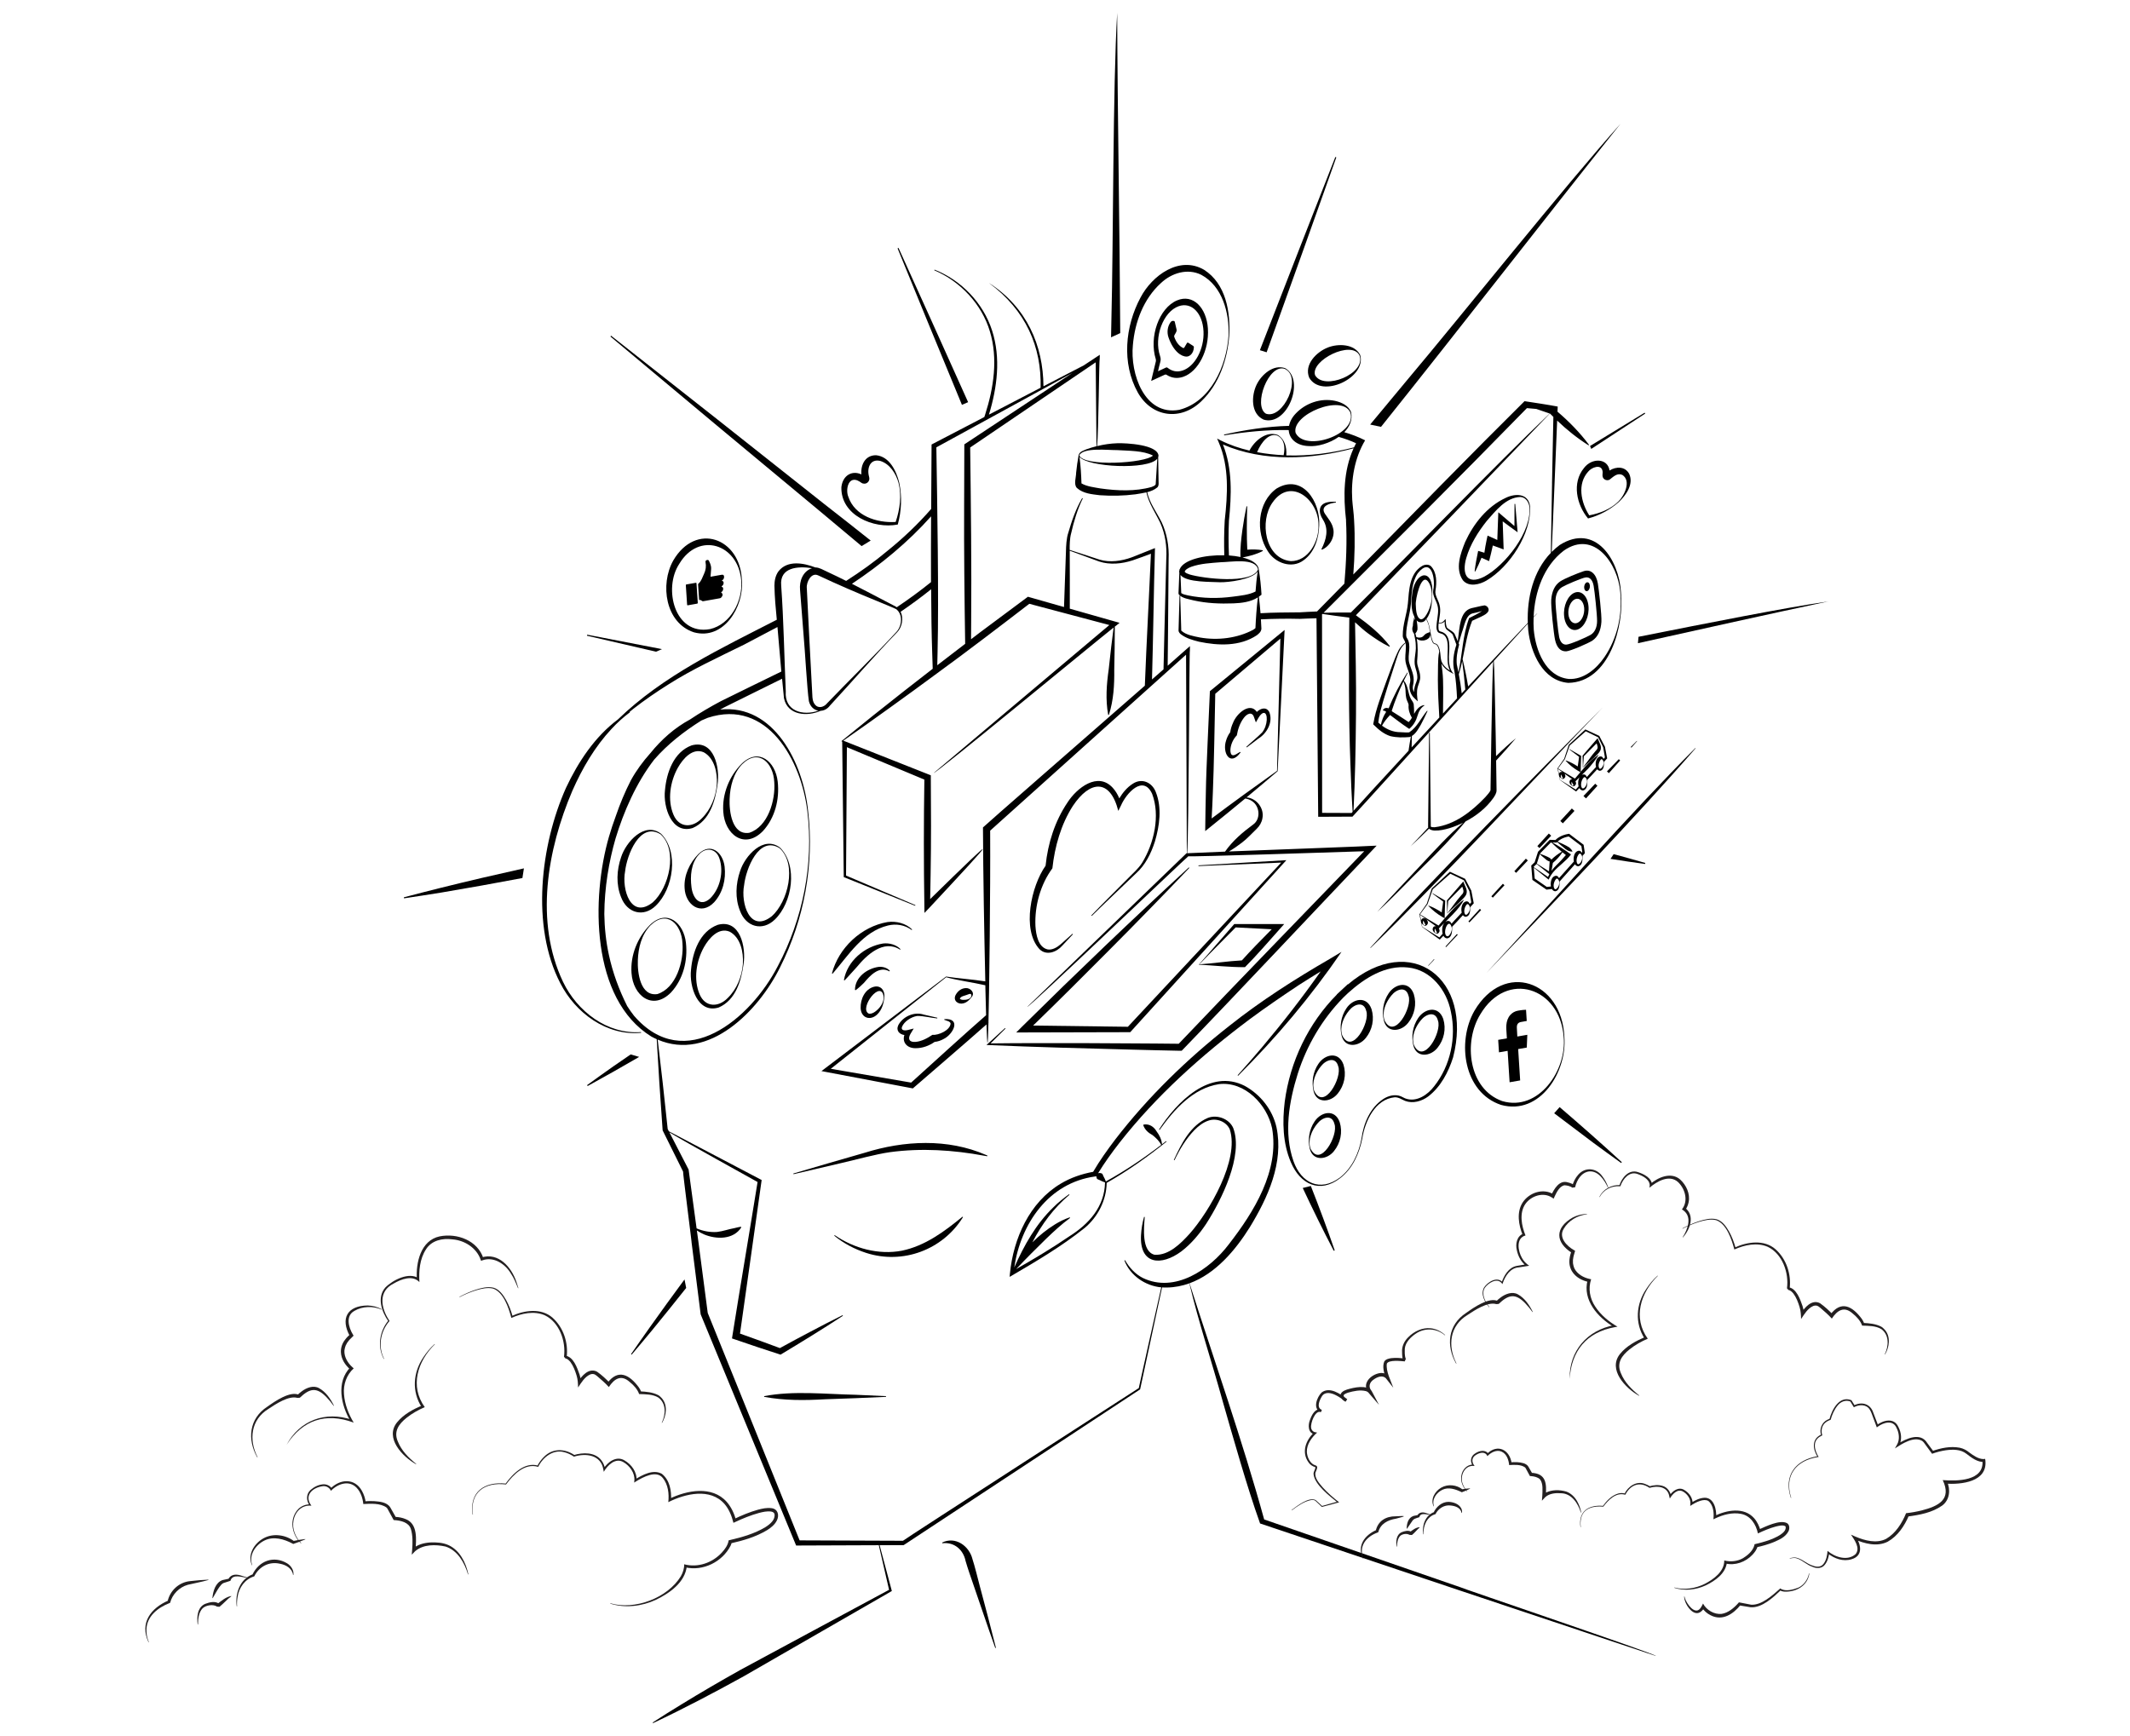 <?xml version="1.0" encoding="UTF-8"?>
<svg id="Layer_1" data-name="Layer 1" xmlns="http://www.w3.org/2000/svg" viewBox="0 0 1233 1005">
  <defs>
    <style>
      .cls-1 {
        fill: #000;
      }

      .cls-1, .cls-2 {
        stroke-width: 0px;
      }

      .cls-2 {
        fill: #231f20;
      }
    </style>
  </defs>
  <g>
    <g>
      <path class="cls-1" d="M571.57,669.26c.11-.39.02-.11.03-.2h-.03s-.05-.03-.05-.03c0,0-.1-.04-.1-.04,0,0-.21-.09-.21-.09,0,0-.42-.18-.42-.18-22.18-9.69-47.54-8.39-70.24-1.27-8.98,2.52-32.02,9.28-41.32,12.02l.1.39s27.94-6.52,27.94-6.52c8.18-1.87,19.67-5.07,27.86-6.23,18.16-2.47,36.63-1.29,54.59,2.05.47.08,1.26.22,1.72.29h.03c.04-.08-.04.2.09-.18Z"/>
      <path class="cls-1" d="M557.46,704.74s-.3-.27-.3-.27c-10.58,8.65-21.62,16.88-35.1,19.68-13.38,2.56-27.69-1.31-38.89-9.01l-.26.31c5.42,4.44,11.72,7.79,18.46,9.97,21.22,6.87,44.36-1.75,56.07-20.69Z"/>
      <path class="cls-1" d="M442.35,808.37s0,.4,0,.4c11.72,2.19,23.47,2.08,35.27,1.4,8.8-.25,26.48-.96,35.27-1.4,0,0,0-.4,0-.4,0,0-17.64-.8-17.64-.8-17.12-.33-36.02-2.49-52.91.8Z"/>
      <path class="cls-1" d="M641.93,550.27c7.87-7.85,15.63-15.8,23.39-23.75,7.79-7.93,15.48-15.95,23.14-24,0,0-.28-.29-.28-.29-32.72,30.08-64.83,60.83-96.43,92.08l-3.48,3.47h4.89s60.4-.15,60.4-.15c0,0,.7,0,.7,0,.51-.5,88.75-97.87,89.36-98.46l1.03-1.13s-1.52.09-1.52.09l-49.37,2.92.02.4s45.02-1.89,47.89-2.01l-88.78,95.06-54.84-.7c14.78-14.36,29.36-28.91,43.88-43.53Z"/>
      <path class="cls-1" d="M720.69,559.98c6.28-6.29,14.31-15.53,20.3-22.26l2.39-2.69c-2,0-26.23-.01-28.9-.01-7.07,7.97-13.8,16.02-20.54,23.5,8.76.48,17.85,1.51,26.75,1.47ZM715.29,536.97l20.87,1.07c-5.56,5.62-12.4,12.56-17.26,18.02-8.01.41-16.52,1.77-24.61,2.29,7.1-7.46,14.21-14.41,20.99-21.38Z"/>
      <path class="cls-1" d="M651.71,509.82c-6.65,6.75-13.43,13.39-19.98,20.22,0,0,.28.29.28.29,6.73-6.68,13.65-13.15,20.47-19.73,0,0,5.13-4.91,5.13-4.91,5.41-4.81,8.76-11.64,10.93-18.44,2.71-9.18,4.16-19.49.53-28.65-2.13-5.55-7.94-8.27-13.19-4.91-3.48,2.18-5.95,5.26-7.95,8.56-.91-2.17-2.09-4.26-3.76-6.08-8.68-9.6-20.86.13-26.16,8.37-7.39,10.91-11.4,23.7-12.75,36.72-8.3,11.71-13.91,37.02-3.54,48.29,4.01,3.99,9.92,1.72,13.17-1.97,2.1-2.19,4.14-4.4,6.19-6.63,0,0-.28-.29-.28-.29l-6.75,6.03c-2.17,1.89-4.9,3.43-7.48,3.05-5.64-1.2-6.85-8.57-7.18-13.6-.53-11.64,2.92-24.04,9.81-33.39,1.38-12.62,4.97-25.42,11.87-36.14,9.82-14.74,21.5-15.97,26.29,2.89,0,0,1.58-3.17,1.58-3.17,3.06-7.08,12.8-17.93,17.99-6.74,4.8,12.66,1.15,28.59-5.74,39.89-2.09,3.48-6.69,7.37-9.48,10.37Z"/>
      <path class="cls-1" d="M718.14,435.66l-.25-.31c-1.55.78-3.11,2.16-4.29,1.92-.99-.13-1.37-1.43-1.36-2.91.08-3.16,1.61-6.49,3.73-8.6.6-3.54,1.84-7.2,3.99-10.03,1.78-2.45,4.83-3.99,5.96-.47l1.07,3.01s1.53-2.69,1.53-2.69c2.38-4.1,5-3.71,4.77,1.26-.16,2.54-1.05,5.2-2.64,7.22-2.81,2.87-6.24,5.58-9.18,8.38l.25.31c2.2-1.72,4.44-3.37,6.66-5.06,4.96-3.06,8.7-9.5,6.39-15.4-1.75-3.3-5.06-2.16-7.22-.1-3.99-5.88-11.74.9-13.79,6.36-.8,1.71-1.34,3.54-1.63,5.42-1.13,1.48-1.86,3.1-2.37,4.76-2.35,6.95,2.17,15.41,8.38,6.93Z"/>
      <path class="cls-1" d="M546.67,590.06l-.07.39c1.17.59,3.41.77,3.68,2.17-.27,3.91-7.02,6.89-10.56,6.57-2.88,1.95-6.27,3.77-9.74,4.07-3.56.3-4.68-1.7-2.87-4.75l1.82-3-3.31.85c-1.8.48-4.37.34-3.43-1.94,1.32-3.05,5.2-5.58,8.62-6.16,3.6-.15,8.02,1.09,11.73,1.4l.07-.39c-2.63-.56-5.21-1.2-7.82-1.8-5.51-1.85-12.01.96-14.77,6.05-1.53,3.34.75,5.36,3.5,5.76-1.37,4.11,1.44,7.69,6.51,7.62,4.04.02,7.77-1.4,11.01-3.64,1.9-.18,3.56-.81,5.07-1.62,5.63-2.63,10.61-12.24.55-11.58Z"/>
      <path class="cls-1" d="M668.4,726.52c-7.69-1.88-6.22-15.58-5.74-21.87,0,0-.39-.09-.39-.09-.99,3.41-1.54,6.93-1.76,10.52-.96,17.2,11.7,18.08,23.29,9.51,5.88-4.49,10.51-10.12,14.47-16.07,8.74-13.63,21.68-39.43,15.58-55.49-2.39-5.29-9.24-7.81-14.61-5.79-10.14,4.28-15.39,14.99-19.74,24.38l.37.16c3-6.3,6.68-12.41,11.49-17.4,2.41-2.46,5.21-4.61,8.38-5.61,4.61-1.51,10.18.65,12.15,5.16,5.68,17.49-11.77,47.45-23.27,60.43-5.23,5.74-11.98,12.58-20.23,12.16Z"/>
      <path class="cls-1" d="M844.92,918.86s-111.68-38.59-113.13-39.1c-12.47-45.32-28.91-92.02-43.21-136.75,15.03-5.44,26.61-19.17,34.9-32.45,10.43-17.11,19.73-37.37,15.44-57.9-2.32-10.19-9.31-18.96-18.36-23.93-20.24-10.32-39.5,9.46-49.64,25.28,0,0,.34.21.34.21,8.37-11.81,19.48-24.21,34.4-26.51,14.88-1.78,27.83,11.83,30.72,25.53,4.31,24.58-10.46,48.42-24.99,67.13-11.09,14.73-31.37,28.55-49.91,19.53-4.31-2.21-7.76-5.95-10.25-10.27,0,0-.36.18-.36.18,3.41,8.75,12.07,14.7,21.36,15.57-2.38,10.3-13.41,59.98-13,58.32.67-.44-134.86,86.97-136.53,88.4l-59.82-.23c-4.68-11.64-52.43-130-53.19-131.68l-5.42-41.36s-.35-2.56-.87-6.4c1.29.87,2.67,1.62,4.11,2.26,7.07,2.99,17.02,3.18,21.62-4.05l-.22-.33c-1.38.13-2.55.5-3.72.76-3.46.62-6.57,1.8-10.07,2.23-3.92.28-8.05-.43-11.88-2.07-1.62-11.94-4.58-33.75-4.58-33.75,0,0-.04-.3-.04-.3l-.13-.25s-9.17-17.76-11-21.32c9.59,5.9,45.74,25.71,51.05,28.76-4.21,26.27-10.47,63.13-14.54,88.85l-.27,1.72s1.64.56,1.64.56c6.76,2.37,19.63,6.65,26.45,8.84,11.84-7.09,24.62-14.96,36.13-22.51l-.2-.35c-6.24,3.11-12.45,6.28-18.6,9.56-4.4,2.3-12.95,6.87-17.68,9.5-5.98-2.25-16.64-6.13-23.1-8.4,3.76-26.03,8.71-62.18,12.42-88.15l.11-.76-.66-.35-53.05-27.87c-.08-.16-.67-1.3-.68-1.32l-2.87-26.65s-2.23-19.08-2.93-25.12c29.68,12.84,58.53-16.76,70.89-41.93,13.95-27.71,19.82-59.57,16.19-90.4-2.84-28.14-19.95-62.02-50.9-58.76.78-.43,1.57-.86,2.35-1.28,10.95-5.48,22.2-10.95,33.48-16.56.34,3.76.7,7.53,1.11,11.3,2.08,9.91,13.39,10.73,21.2,7.27,1.94-.09,3.91-1.06,5.42-3.04,13.05-14.09,25.57-28.68,38.92-42.49,2.84-2.92,3.8-8.14,1.98-11.81,6.07-4.16,11.99-8.48,17.66-13.05.07,13.56.25,26.23.61,36.5l.3,9.55c.88-.68,1.76-1.37,2.64-2.05.09-3.9.17-7.51.17-7.51.78-31.68-.19-85.98-.7-118.65,19.44-10.61,54.1-29.55,78.8-43.12l-61.85,40.89-.76.5v.93s-.11,34.13-.11,34.13c-.13,25.8.19,53.64.6,80.43-23.94,18.28-47.7,36.8-71.03,55.87-.02,0-.15-.06-.15-.06,0,0,0,.15,0,.18-.14.11-.27.22-.41.33l.24.32c.06-.04.11-.08.17-.12,0,.59.01,1.3.01,1.3l.88,76.79v.45s.41.16.41.16l40.92,16.44.15-.37s-39.34-16.77-40.15-17.12l.49-74.33,44.85,18.77c-.39,24.07-.38,49.06,0,73.16l.05,4.04s2.77-2.89,2.77-2.89c40.84-43.72,41.49-45.25.54-5.12.1-5.46.26-14.62.26-14.62.33-18.6.26-37.2.11-55.79v-1.27s-1.16-.46-1.16-.46l-48.25-19.1s-.68-.27-1.24-.49c9.02-6.25,17.97-12.6,26.86-19.02,9.21-6.56,18.29-13.27,27.4-19.96,15.72-11.41,37.61-28.11,53.41-40.27l46.33,12.3-101.6,85.62c.16,1.26,91.79-74.46,104.08-84.18-.48,3.66-.92,7.33-1.38,11,0,0-1.46,13.13-1.46,13.13-1.25,8.8-1.93,17.56-.31,26.43,0,0,.4.03.4.03,2.75-8.59,3.21-17.36,3.11-26.25.15-7.24.34-17.34.32-24.87.43-.33.67-.51.69-.5l2.07-1.69-2.6-.74-26.22-7.46c.03-11,.03-22.01-.03-33,0-.18,0-.37-.01-.56,1.88.69,10.95,4.02,10.95,4.02,0,0,6.05,2.22,6.05,2.22,6.29,2.09,13.23,1.35,19.46-.66,3.57-1.23,7.05-2.53,10.55-3.82-.93,21.91-2.56,51.4-3.52,76.4-34.43,30.11-93.42,81.59-93.7,82.07.11,27.49.71,60.85,1.35,89.13-6.94-1.12-16.65-1.8-22.71-2.8l-70.11,53.2-2.03,1.54s2.52.48,2.52.48l49.65,9.41s.73.14.73.14c9.77-8.53,30.85-26.53,42.62-37.03.49,14.61.8,14,1.15-1.03.02-.02.05-.04.07-.06l-.06-.33c.11-4.79.23-10.99.35-18.59.24-15.45.59-46.64.62-62.09.09-10.04.01-20.07.01-30.11,1.36-1.23,109.85-98.69,113.4-101.89l.45,114.96c-.12.01-.2.02-.21.03-.26.24-91.88,88.65-92.16,88.92.21,1.27,91.46-85.93,93.22-87.19.92.41,83.29-2.28,101.82-2.91-10.85,11.23-52.8,54.64-52.8,54.64-16.09,16.59-38.68,40.15-54.56,56.83-8.95-.13-17.9-.14-26.85-.21-13.84-.12-41.64-.23-55.49-.16-8.86-.03-17.72.08-26.58.16,2.32-2.31,8.64-8.59,8.64-8.59l-.28-.29-9.87,9.02s-.86.78-.86.78c0,0,1.18.05,1.18.05,25.61,1.12,57.43,1.99,83.19,2.64,9.24.21,18.49.51,27.73.66h.88s.61-.62.61-.62c31.66-32.73,77.88-82.03,109.74-115.48l2.52-2.66s-3.65.15-3.65.15c-.3.15-50.52,1.99-81.86,3.21,2.63-1.51,5.06-3.24,7.43-5.04,3.19-2.39,5.83-5.39,8.71-8.15,1.65-1.58,2.85-3.7,3.23-5.95,1.23-5.88-3.46-11.77-9.19-12.15,6.18-5.13,12.28-10.27,18.01-15.18l3.91-79.23s.13-2.55.13-2.55l-1.99,1.63-40.73,33.39s-.53.44-.53.44c-.53,13.67-2.15,44.83-2.33,58.11-.25,7.6-.23,15.28-.39,22.9l2.88-2.32c6.56-5.26,13.46-10.89,20.29-16.55,1.44.21,2.8.7,3.95,1.5,4.58,3,5.08,10.43.65,13.55-6.13,4.51-11.86,9.38-16.28,15.69-11.48.45-20.02.81-21.93.94,1-11.46,1.18-117.4,1.58-117.43l.03-2.49s-1.89,1.65-1.89,1.65c-.1.13-4.28,3.81-11,9.7l.19-18.58.35-43.16c.32-7.22-.89-14.66-3.99-21.25-2.92-5.87-6.94-11.08-8.43-17.48,2.1-.54,4.11-1.33,5.82-2.73.83-.72.87-1.89.8-2.99-.05-3.06-.18-10.74-.24-14.51.11-.28.18-.57.2-.87-.49-6.51-18.71-7.4-23.78-7.25-3.97.12-7.93.71-11.79,1.67.88-8.13,1.15-50.59,1.53-50.68l.05-2.2-1.85,1.22-7.45,4.92c-6.89,3.57-14.88,7.71-23.32,12.09-.14-23.57-9.63-45.8-31.61-59.86,21.57,15.89,30.56,37.23,29.97,60.71-9.8,5.09-20.12,10.46-29.92,15.56,4.78-15.66,6.97-32.81,1.82-48.68-5.13-15.96-17.79-29.11-33.31-35.26l-.13.38c15.14,6.46,27.43,19.57,32.14,35.29,4.83,15.87,2.24,32.78-2.74,48.31-.14.45-.31.9-.45,1.35.33-.17.66-.34.99-.51-12.04,6.27-23.2,12.08-31.53,16.42-.05,10.63-.15,23.66-.23,37.51,0-.06,0-.13,0-.19-7.71,8.86-16.28,17-25.4,24.33-7.54,6.34-15.54,12.03-23.82,17.33-1.72-.86-3.44-1.72-5.17-2.55l-6.12-2.91c-1.92-.84-4.26-2.36-6.55-2.34-6.8-2.61-16.09-4.35-21.28,2.18-1.85,2.51-2.37,5.57-2.39,8.33.12,6.71.74,13.25,1.37,19.78-32.53,16.7-65.74,32.34-91.95,57.7-13.39,10.03-23.06,24.65-30.1,39.68-14.74,33.03-20.34,80.06-3.28,113.05,8.72,17.22,26.92,30.65,46.79,28.72,0,0-.03-.4-.03-.4-19.6,1.42-37.03-12.06-45.2-29.14-16.42-34.61-9.12-76.58,5.42-110.57,5.73-12.99,12.97-25.46,22.72-35.88,3.22-3.5,6.77-6.71,10.61-9.58,0,0-.1-.15-.16-.25.7-.57,1.39-1.16,2.1-1.72,6.5-5.08,13.3-9.74,20.28-14.12,13.95-8.89,28.96-15.72,43.77-23.04,6.47-3.44,12.95-6.82,19.41-10.24-.13-1.4-.26-2.8-.4-4.2.35,3.64.71,7.28.99,10.95.58,6.35,1.1,12.69,1.66,19.03-11.8,5.8-23.57,11.45-35.02,17.16-6.04,3.21-12.04,6.71-17.8,10.57-8.98,4.84-16.61,11.63-23.05,19.59-4.26,4.76-8.07,9.92-11.21,15.61-3.42,6.65-6.29,13.59-8.73,20.68-1.48,4-2.8,8-3.96,11.96-10.27,35.34-10.62,93.98,24.46,115.73,1.06.59,2.12,1.1,3.17,1.58l1.54,25.5,1.87,27.04s.02.27.02.27l.14.27s10.92,22,11.69,23.56c-.14.87,5.13,41.68,4.91,40.97l5.23,41.4s.03.27.03.27c.1.23,54.77,132.68,54.88,132.93l.39.94s1,0,1,0c.25,0,28.83-.11,46.86-.18l5.94,25.83c-13.45,7.25-75.19,40.45-86.18,46.43-11.44,6.43-22.8,13-33.98,19.89-5.61,3.41-11.18,6.89-16.68,10.5l.2.35c17.83-8.39,35.25-17.57,52.49-27.09,11.32-6.47,72.57-41.8,85.28-49.12l.47-.27-.13-.5s-6.28-23.54-6.94-26.02c8.01-.03,13.84-.05,13.93-.06.29-.19,136.38-89.86,136.69-90.06l.18-.12.04-.21s10.49-48.76,12.66-58.83c.94.07,1.89.11,2.84.07,4.58-.07,8.89-.95,12.96-2.41,5.27,22.26,13.16,45.92,19.38,68.56,5.81,20.22,14.26,50.15,21.31,69.73l.25.74s.69.23.69.23c56.92,19.19,171.46,57.52,228.48,76.5,1.22-.73-113.92-39.7-113.66-39.96ZM703.48,401.71l37.69-31.96-1.93,76.58c-12.48,8.85-25.54,18.31-37.85,27.55.27-5.15.55-10.29.71-15.45.57-12.81,1.11-42.94,1.38-56.72ZM527.45,626.82c-1.42-.24-42.11-7.23-46.54-7.99,5.12-4.06,19.38-15.38,33.43-26.53,16.85-13.37,33.37-26.48,33.37-26.48,6.18,1.74,15.72,3.04,22.67,4.65.02.9.04,1.81.06,2.69.14,5.69.27,10.55.39,14.64-10.8,9.4-32.97,29.57-43.39,39.02ZM669.92,265.57c-.14,2.28-.53,8.56-.53,8.56-.06.91-.34,5.52-.4,6.33-.37.76-1.42,1.11-2.3,1.48-9.45,2.71-19.95,2.22-29.63.87-3.6-.65-7.83-1.09-10.93-2.88-.14-.1-.03-.07-.08.21-.17-5.23-.47-10.42-1.15-15.62,4.81,5.98,39.65,7.72,45.03,1.07ZM646.84,260.62c6.66.44,14.94.23,20.59,3.16-4.37,4.43-40.37,6.64-42.64-.18,2.49-4.76,17.11-2.86,22.06-2.99ZM629.15,260.04c-1.76.81-4.28,1.35-4.77,3.56h0c-.62,3.38-1.1,6.76-1.44,10.14,0,2.68-1.54,6.73.47,8.81,3.7,3.3,8.75,3.61,13.18,4.18,6.92.49,13.81.36,20.68-.52,2.05-.36,4.24-.63,6.35-1.14,1.35,6.41,5.31,11.93,8.06,17.74,2.89,6.54,3.88,13.72,3.44,20.85,0,0-1.1,43.15-1.1,43.15-.07,3.14-.27,11.48-.49,20.75-2.05,1.79-4.28,3.75-6.67,5.84.71-24.8,1.05-53.25,1.68-74.36l.04-1.7s-1.56.62-1.56.62c0,0-11.95,4.76-11.95,4.76-5.81,2.12-12.49,3.09-18.5,1.33-3.7-1.2-12.75-4.16-17.36-5.66-.04-2.99.06-6.79.82-9.49,1.58-6.94,3.61-13.91,6.77-20.31,0,0-.35-.2-.35-.2-3.68,6.26-6.04,13.16-8.05,20.11-1.05,2.98-1.3,7.74-1.35,10.87-.42,10.69-.78,21.39-1.12,32.1l-20.03-5.7-.87-.25-.75.56s-27.19,20.24-27.19,20.24c-1.66,1.27-3.32,2.54-4.98,3.81.03-3.84.07-9.54.07-9.54.28-32.63-.16-68.62-.57-101.49l72.67-49.32.44,48.59c-1.89.48-3.75,1.02-5.58,1.68ZM493.17,338.02c16.73-11.15,32.52-24.11,45.81-39.06-.06,12.56-.1,25.64-.05,38.12,0-.01,0-.02,0-.03-6.33,5.13-12.97,9.95-19.81,14.55h0c-.4-.29-.83-.57-1.32-.78,0,0-3.01-1.57-3.01-1.57-7.16-3.72-14.38-7.56-21.62-11.23,0,0,0,0,0,0ZM473.68,333.17c11.19,5.27,22.74,10.23,34.19,14.9,2.77,1.2,8.19,3.3,10.84,4.58,3.97,2.92,3.53,9.54.31,13.11-13,14.13-26.84,27.48-40.14,41.34-1.81,2.33-5.09,3.34-7.1.86-1.33-1.61-1.49-3.52-1.56-5.67l-.36-6.77-1.43-27.08-1.35-27.08-.05-.85c-.33-3.51,2.64-9.35,6.64-7.33ZM470.09,328.96c-5.35,1.76-7.47,7.51-6.96,12.64,0,0,2.11,27.03,2.11,27.03.71,7.35,1.96,30.46,3.01,37.38.81,3.23,3.03,5.1,5.52,5.48-8.97,3.12-19.73.33-18.91-11.18-.88-20.35-1.21-41.06-2.65-61.3-.96-10.59,9.65-11.29,17.88-10.04ZM366.98,588.08c-1.41-1.8-2.72-3.67-3.93-5.59-4.69-9.36-8.34-19.23-10.54-29.42-1.73-7.89-2.57-15.87-2.69-23.86.1-15.19,2.64-30.38,6.51-43.72,4.71-15.54,11.93-32.15,22.37-45.69,7.74-8.9,17.22-16.27,27.3-22.62,1.23-.56,2.47-1.1,3.75-1.59,34.47-11.3,54.13,24.81,57.6,54.04,3.79,30.72-2.61,62.4-17.06,89.68-15.7,30.54-53.88,62.87-83.31,28.77Z"/>
      <path class="cls-1" d="M562.95,902.75c-1.95-7.78-9.97-13.38-17.57-9.6,0,0,.1.39.1.39,6.95-.85,12.16,3.8,13.47,10.27.38,1.42,1.61,5.18,2.09,6.62,4.38,12.58,10.58,31.16,15.09,43.75,0,0,.38-.12.38-.12-2.23-8.92-6.92-26.87-9.34-35.74-1.07-4.09-2.92-11.63-4.23-15.58Z"/>
      <path class="cls-1" d="M716.41,622.58s.29.28.29.28c22.08-22,42.23-45.98,59.87-71.73,0,0-6.79,4.06-6.78,4.06-19.98,11.56-40.09,24.38-58.17,38.78-24.45,19.2-47,41.08-65.99,65.73-4.58,6.03-8.96,12.16-12.84,18.78-6.57,1.22-13.03,3.39-18.78,6.87-18.07,10.76-27.39,31.74-29.39,52.04,0,0-.17,1.92-.17,1.92,14.89-8.71,29.84-17.47,43.35-28.26,7.73-6.4,12.65-16.08,12.83-26.16,12.22-6.96,23.73-15.09,34.66-23.89l-.25-.31c-.8.62-1.6,1.23-2.4,1.85-.2-2.75-1.5-5.34-3.15-7.53-1.61-2.67-4.15-4.44-7.49-3.88,0,0-.2.35-.2.35.98,2.78,2.95,4.41,5.39,5.77,1.95,1.56,3.83,3.36,5.02,5.62-10.19,7.8-20.84,15-32.06,21.19-.18-.49-.39-.95-.58-1.43-.27-.59-.56-1.16-.87-1.7-.31-.54-.37-1.34-1.01-1.55-.52-.19-1.13-.29-2.02-.1,3.71-6.09,7.99-11.99,12.41-17.68,21.41-27.32,47.55-50.66,75.26-71.41,8.61-6.42,19.53-13.88,28.49-19.82,4.19-2.7,8.43-5.32,12.68-7.93-10.67,15.18-22.1,29.88-34.06,44.06-4.57,5.46-9.31,10.76-14.04,16.09ZM639.67,684.62s0,0,0,0c-.26,14.09-9.33,24.08-20.7,31.24-9.93,6.79-20.3,12.98-30.75,18.94,5.51-5.85,11.96-12.3,17.38-17.57,4.42-4.25,8.86-8.38,13.84-12.04,0,0-.18-.36-.18-.36-2.99.99-5.83,2.43-8.52,4.06-4.79,2.96-9.15,6.5-13.14,10.44,5.37-10.42,12.5-20.03,21.48-27.55l-.24-.32c-3.18,2.3-6.29,4.76-9.07,7.57-10.04,9.63-17.02,22.13-22.65,34.86,3.74-25.34,19.87-49.04,46.79-52.71l.66-.11.07-.12c.01.55.14,1.07.24,1.29.22.63,1.02.68,1.57.98,1.02.56,2.1,1.02,3.22,1.4Z"/>
      <path class="cls-1" d="M559.05,572.11c-2.52.1-4.57,1.62-5.86,3.97-1.7,3.38,1.55,5.71,4.56,4.83,2.06-.52,3.52-2.1,4.77-3.67,2.07-2.51-.9-5.34-3.47-5.13ZM562.17,577.03c-.77,1.69-3.07,1.94-4.66,1.88-.78,0-1.58-.26-1.8-.58-.11-.15-.06-.19-.02-.25.3-.65,1.08-1.11,1.91-1.37l1.93-.63c.62-.17,1.21-.51,1.83-.62.85-.16,1.19.86.81,1.57Z"/>
      <path class="cls-1" d="M528.01,538.17c-3.62-3.57-9.15-4.99-14.27-4.3-15.14,2.61-28.3,14.93-32.15,29.74,0,0,.36.18.36.18,9.28-10.78,17.51-24.42,32.12-27.94,4.61-1.13,9.72-.34,13.68,2.62,0,0,.26-.3.26-.3Z"/>
      <path class="cls-1" d="M521.29,549.56c-2.5-2.6-6.46-3.7-10.13-3.27-10.77,1.71-20.78,10.24-22.64,21.2,0,0,.36.18.36.18,2.56-2.6,4.7-5.21,7.01-7.65,5.79-7.09,15.6-16.33,25.14-10.16l.26-.3Z"/>
      <path class="cls-1" d="M515.14,562.13c-1.47-1.71-3.97-2.51-6.33-2.33-6.77.84-13.88,6-13.89,13.35,0,0,.36.18.36.18,1.95-1.4,3.37-2.85,4.83-4.24,3.49-4.17,8.79-10.06,14.76-6.66l.26-.3Z"/>
      <path class="cls-1" d="M506.03,571.3c-5.39,1.36-8.01,7.26-7.83,12.38.24,5.8,5.66,7.54,9.67,3.61,2.75-2.7,3.77-6.51,4.05-10.19.38-3.53-2.06-6.71-5.89-5.79ZM506.59,585.75c-1.27.95-2.91,1.5-3.88,1.03-5.43-3.27,7.39-19.97,8.81-9.68.19,3.61-2.38,6.79-4.93,8.65Z"/>
      <path class="cls-1" d="M788.58,659.25c1.57-10.06,7.44-22.85,18.78-23.93,2.33-.05,3.88,1.2,6.03,2.1,4.54,1.7,9.63.18,13.3-2.53,7.26-5.52,11.77-14.13,14.47-22.68,11.72-45.47-24.25-73.1-60.89-42.22l-.04-.15s-2.21,2.05-2.21,2.05c-.66.64-3.57,3.3-4.19,3.9,0,0,.02.06.02.08-16.5,16.63-27.07,38.81-30.15,61.98-1.43,11.71-1.15,24.09,3.55,35.08,5.41,12.8,16.75,18.31,28.51,9.23,7.19-5.49,11.08-14.24,12.82-22.92ZM748.77,672.33c-5.73-16.36-2.58-34.52,2.47-50.66,5.24-16.37,14.15-31.57,26.17-43.87,0,0,.14-.15.24-.25.36-.35,1.95-1.87,2.52-2.42.24-.22.42-.38.42-.38,9.45-8.49,21.39-16.04,34.45-14.57,13.21,1.3,22.47,13.14,24.84,25.61,3.22,14.8-.19,31.23-9.68,43.16-3.69,4.9-10.08,9.27-16.32,7.17-1.01-.29-1.81-.91-3-1.38-3.34-1.34-7.19-.33-10.06,1.53-7.71,5.07-11.49,14.11-12.68,22.93-1.57,8.59-5.56,17.27-12.6,22.68-11.45,8.43-22.31,3.09-26.76-9.52Z"/>
      <path class="cls-1" d="M818.12,605.24c1.83,7.52,10.06,6.49,14.03,1.41,3.75-4.65,5.1-10.94,3.3-16.72-2.73-7.84-10.8-6.13-14.57-.38-3.08,4.58-3.99,10.39-2.76,15.68ZM822.46,590.78c2.87-3.68,8.46-5.64,9.92.11,2.49,6.44-8.23,26-13.88,14.23-1.64-5.01.8-10.53,3.96-14.34Z"/>
      <path class="cls-1" d="M815.1,592.28c3.75-4.65,5.1-10.94,3.3-16.72-2.73-7.84-10.8-6.12-14.57-.38-3.08,4.58-3.99,10.39-2.76,15.68,1.83,7.52,10.06,6.49,14.03,1.41ZM805.42,576.41c2.87-3.68,8.46-5.64,9.92.11,2.49,6.44-8.23,26-13.88,14.23-1.64-5.01.8-10.53,3.96-14.34Z"/>
      <path class="cls-1" d="M790.63,600.98c3.75-4.65,5.1-10.94,3.3-16.72-2.73-7.84-10.8-6.13-14.57-.38-3.08,4.58-3.99,10.39-2.76,15.68,1.83,7.52,10.06,6.49,14.03,1.41ZM780.94,585.11c2.87-3.68,8.46-5.64,9.92.11,2.49,6.44-8.23,26-13.88,14.23-1.64-5.01.8-10.53,3.96-14.34Z"/>
      <path class="cls-1" d="M774.41,633.14c3.75-4.65,5.1-10.94,3.3-16.72-2.73-7.84-10.8-6.12-14.57-.38-3.08,4.58-3.99,10.39-2.76,15.68,1.83,7.52,10.06,6.49,14.03,1.41ZM764.73,617.27c2.87-3.68,8.46-5.64,9.92.11,2.49,6.44-8.23,26-13.88,14.23-1.64-5.01.8-10.53,3.96-14.34Z"/>
      <path class="cls-1" d="M760.95,649.38c-3.08,4.58-3.99,10.39-2.76,15.68,1.83,7.52,10.06,6.49,14.03,1.41,3.75-4.65,5.1-10.94,3.3-16.72-2.73-7.84-10.8-6.12-14.57-.38ZM758.58,664.94c-1.64-5.01.8-10.53,3.96-14.34,2.87-3.68,8.46-5.64,9.92.11,2.49,6.44-8.23,26-13.88,14.23Z"/>
      <path class="cls-1" d="M733.87,319.09c4.18,6.92,13.97,10.48,20.81,5.25,6.34-4.59,8.75-12.75,8.97-20.2.79-13.57-9.69-30.13-24.63-21.32-11.25,7.98-12.31,25.3-5.15,36.28ZM763.25,304.13c.36,9.27-5.9,20.86-16.03,20.76-15.13-1.5-18.21-23.34-10.59-33.93,10.45-15.08,26.84-1.56,26.62,13.17Z"/>
      <path class="cls-1" d="M764.95,317.97l.26.31c4.5-1.84,7.83-7.48,6.48-12.47-.66-3.12-2.92-5.66-4.64-8.22-3.08-4.56,2.66-6.26,6.29-6.61v-.4c-1.51-.16-3.04-.13-4.59.18-5.76,1.03-5.65,6.03-2.93,10.13,3.47,5.43,2,11.4-.88,17.07Z"/>
      <path class="cls-1" d="M731.43,242.95c13.66,4.18,24.34-22.79,12.57-29.75-6.85-2.48-13.83,3.75-16.63,9.62-3,6.31-3.43,16.66,4.06,20.12ZM743.82,213.63c10.24,4.83-.93,29.23-10.96,25.92-7.74-4.52,1.52-29.39,10.96-25.92Z"/>
      <path class="cls-1" d="M757.86,218.67c7.12,12.39,33.35,0,29.51-13.13-3.31-6.49-12.66-6.71-18.72-4.34-6.5,2.55-13.89,9.82-10.79,17.47ZM786.95,205.73c4.17,10.52-20.65,20.7-25.72,11.44-2.56-8.59,21.2-20.41,25.72-11.44Z"/>
      <path class="cls-1" d="M778.14,250.27c3.11-3.18,4.89-7.12,3.99-11.52-1.38-3.91-5.6-5.86-9.43-6.68-8.14-1.69-16.83,1.26-22.58,7.31-2.22,2.31-3.48,4.8-3.93,7.19-12.9.34-25.84,2.41-37.64,5.05l.09.45c12.15-2,25-3.33,37.36-3.05.28,4.95,4.37,8.98,11.44,9.25,5.23.45,12.24-1.61,17.5-5.31,3.45.99,6.83,2.17,10.05,3.68-.42.79-.82,1.58-1.2,2.39-12.66,3.28-25.74,5.05-38.78,4.66-.14,0-.27-.02-.41-.02.38-4.92-1.03-9.52-4.99-11.86-6.64-2.4-13.38,3.37-16.35,9.08-5.74-1.35-11.33-3.24-16.56-5.86l-2.14-1.11s.95,2.24.95,2.24c6.11,14.23,5.13,30.09,3.45,45.18-.4,6.73-.44,13.46-.25,20.17-11.36-.28-23.72,2.52-25.82,8.11-.05,0-.12,0-.12,0,0,.09,0,.22-.01.32-.11.36-.18.73-.2,1.12.01.19.09.35.13.53-.12,3.02-.31,7.52-.39,9.45,0,.34-.1,2.08-.1,2.38-.03.21.1.72.26.9,2.3,2.28,5.7,2.53,8.49,3.31,7.59,1.7,15.3,2.02,23.09,1.72,4.83-.19,9.89-.81,14.1-3.46-.71,5.9-1.13,11.81-1.4,17.74,0,.08,0,.3-.02.27,0-.11.02-.19,0-.21-.2.13-.86.77-1.32.98-9.18,4.88-20.49,6.24-30.77,4.44-3.74-.78-8.02-1.43-10.76-3.92-.13-.13-.09-.77-.1-.97-.19-5.02-.37-14.18-.58-19.3h-.4c-.1,3.63-.37,13.03-.46,16.54,0,.49-.09,3.01-.1,3.45-.1.91.73,1.88,1.34,2.34,3.17,2.39,6.84,3.36,10.56,4.31,11.08,2.31,23.55,2.82,33.42-3.76,1.17-.94,2.5-1.94,2.64-3.78-.08-1.81-.18-3.61-.29-5.41,7.53-.38,15.11-.47,22.63-.29,2.81-.1,6.1-.29,9.55-.35.16,18.11.98,113.82.98,113.82,0,0,0,1.13,0,1.13h1.12s18.26-.08,18.26-.08c0,0,.47,0,.47,0,.34-.18,49.93-55,81.46-89.75-.31,4-.63,18.1-1.06,42.29-.12,7.04-.43,25.28-.49,32.08-.22,1.02-2,2.95-3.11,4.19-7.8,8.2-17.61,15.9-29.17,17.31-.81.06-1.75-.02-2.15-.26-.24.25-.11-1.14-.16-1.96-.04-5.06-.51-46.35-.56-52.43,0,0-.4,0-.4,0-.08,5.85-.48,47.59-.56,52.43,0,0-.01,1.38-.01,1.38-.06.38-.01.7.09.99-3.43,3.66-6.88,7.3-10.3,10.97,3.58-3.26,7.16-6.73,10.73-10.29h0c.82.83,2.37,1.09,3.34,1.11,2.91.08,5.75-.59,8.5-1.39,2.68-.84,5.33-1.91,7.9-3.16-8.48,7.13-16.38,15.97-24.07,24.11-8.56,9.1-17.09,18.23-25.57,27.4,8.95-8,17.85-17.67,26.72-26.29,8.5-8.3,16.76-16.81,24.34-25.96,6.32-3.31,12.02-7.85,16.14-13.66.78-1.2,1.87-2.82,1.79-4.5-.04-3.69-.14-10.59-.25-17.3,0,.07,0,.13,0,.2,3.93-4.23,7.79-8.53,11.5-12.97-3.94,3.21-7.78,6.75-11.54,10.43-.08-4.95-.16-9.57-.21-12.44-.45-25.05-.78-39.21-1.09-42.66,8.22-9.06,15.17-16.71,19.68-21.64.05,1.28.13,2.55.25,3.8,1.44,13,8.32,29.31,23.21,30.51,23.84-.46,32.47-33.08,30.47-52.51-1.14-18.83-14.84-40.27-35.42-27.34-1.69,1.24-3.23,2.6-4.67,4.04.89-20.37,2.27-54,3.15-76.06,5.58,5.34,11.6,10.17,18.18,14.34,0,0,.27-.29.27-.29-5.34-7.14-11.51-13.45-18.25-19.2.04-1.02.08-2.01.12-2.96-5.75-1.08-13.38-2.23-19.2-3.12-28.84,28.55-66.87,67.46-99.12,100.35.81-10.53,1.08-21.07.44-31.68-.13-3.42-.82-8.14-1.06-11.6-.77-11.78,1.41-24.32,7.46-34.4-3.87-1.96-7.92-3.49-12.09-4.72ZM749.98,250.6c-2.5-10.63,26.96-22.7,31.72-11.69,3.93,12.71-26.34,22.99-31.72,11.69ZM739.44,252.22c3.88,1.83,4.67,6.47,3.63,11.35-5.12-.26-10.29-.82-15.38-1.76,2.56-6.18,7.13-11.28,11.75-9.59ZM689.53,328.19c5.47-1.94,11.42-2.19,17.24-2.67,5.32-.02,20.03-2.77,21.47,4.18-3.52,8.8-32.01,5.19-39.62,2.91-1.06-.37-2.31-.79-2.84-1.56.18-1.09,1.94-2.17,3.75-2.86ZM713.77,345.45c-8.62,1.16-17.52,1.06-26.07-.71-1.36-.33-2.87-.57-3.9-1.34-.03-.07,0,.12-.01.01,0,0-.02-.48-.02-.48-.13-2.55-.28-6.62-.42-10.01,3.51,4.5,18.39,3.88,22.84,4.2,4.73.13,18.66-1.54,21.87-6.22-.61,3.86-1,7.72-1.26,11.58-3.86,2-8.65,2.37-13.02,2.97ZM782.43,470.72c-.09,0-15.11-.06-17.09-.07,0-11.32-.05-106.14-.05-114.98l.2-.2c5.19.79,10.39,1.48,15.59,2.12-.33,27.11-.4,57.69.63,84.5l.55,14.32c.25,4.54.44,9.08.74,13.62-.32.37-.51.6-.57.69ZM826.09,411.54c-3.45,4.1-5.78,9.52-10.34,12.49-.88.14-3.55,0-5.15-.1-4.02.01-7.51-1.5-10.6-3.77,1.28-2.28,2.88-4.31,4.68-6.17,3.34,2.48,6.61,5.06,10.07,7.36,0,0,1.03.68,1.03.68,1.43-1.19,2.62-2.69,3.37-4.15,1.29-2.18,1.47-4.73,2.86-6.85.62-.97,1.46-1.87,2.5-2.5,0,0-.08-.29-.08-.29-2.89.45-4.49,2.7-5.86,5.08.04-1.99-.04-4.01-.23-5.7-.44-1.43-1.19-2.15-1.61-2.93-1.78-3.28-1.51-7.62-4.08-10.59.73-1.52,1.47-3.03,2.25-4.52,0,0-.26-.16-.26-.16-4.23,6.5-7.86,13.43-10.77,20.68-1.27-.45-2.76-.18-3.34,1.07l.15.26c.88.09,1.37.34,1.72.76-1.48,2.24-2.51,4.81-3.05,7.44-.51-.4-1.01-.82-1.5-1.26.28-1.85.51-3.79.91-5.46,2.48-9.65,6.36-20.94,9.37-30.54,1.15-3.67,2.45-7.57,5.51-10.01,0,0,0,.01,0,.02.49,2.93-.23,6.07-.16,9.15.06,4.52,3.57,9.05,2.81,13.44-.96,3.36-.08,7.03,2.58,9.4,0,0,1.84,1.72,1.84,1.72-.42-2.65-.75-5.55-.05-8.23.47-1.93,1.64-3.98,1.43-6.07,0-3.25-1.83-5.74-1.76-8.84.36-4.34.61-8.81-.22-13.12,1.99,1.68,5.59,1.32,7.26-.65.32-.5.55-1.04.66-1.64.21,1.19.46,2.37.89,3.51.31.68.58,1.54,1.5,1.86.78.05,1.29.51,1.68,1.13.58.99.86,2.06,1.03,3.15-.58,2.61-.65,5.31-.69,7.9l-.1,8.26c.03,7.12.37,14.58.84,22.08-5.46,5.89-10.88,11.74-16.03,17.32l.15-6.62c2.37-1.42,3.86-4.3,5.2-6.55,1.39-2.6,2.64-5.22,3.87-7.89,0,0-.26-.15-.26-.15ZM805.64,411.56c1.87-5.8,4.14-11.49,6.77-17.01.7,1.59,1.08,3.31,1.2,5.01.1,1.95.07,4.27.94,6.18.4,1.02.89,1.93.86,2.47-.24,2.57.56,5.12,1.88,7.35-.17.3-.34.6-.52.88-.39.57-.86,1.15-1.32,1.65-3.12-2.14-6.36-4.1-9.55-6.14-.09-.14-.19-.28-.26-.38ZM832.17,350.73c.76,2.95,0,6.04-.35,9.05-.14,1.91-.76,4.29.48,6.11.86.98,2.3.79,3.25,1.56,1.19.76,1.84,2.13,2.17,3.58,1.16,5.53-1.07,11.97,1.64,17.24-2.17-1.32-4.12-3.18-4.99-5.56-.77-2.84-.27-6.2-1.92-8.9-.39-.68-1.19-1.27-1.97-1.3-.59-.16-.96-.94-1.23-1.6-1.54-4.09-1.2-8.78-3.52-12.6,3.21-4.08,3.17-9.85,3.4-14.8.68-14.24-9.23-13.21-11.53-.8-.59,4.67-1.08,10.11,1.16,14.42-.46,1.53-.78,3.11-.87,4.73,0,.09.01.17.02.26-.58,1.7-.56,3.25.66,4.83.47,2.28,1,4.54.99,6.9.34,4.07-1.4,8.24-.33,12.26.57,1.98,1.2,3.85,1.23,5.72.13,2.06-1,3.63-1.47,5.62-.27,1.09-.44,2.19-.51,3.3-.19-.41-.36-.84-.47-1.26-.42-1.44-.03-2.8.25-4.23.6-4.39-1.5-7.88-2.54-11.68-1.12-4.57,1.62-9.86-1.25-14.13-.27-.32-.43-.95-.47-1.64-.04-5.98,2.25-12.16,2.75-18.27.41-6.04.56-12.49,3.95-17.6,7.74-9.77,10.42,3.07,8.99,9.6-.63,3.45,1.8,6.09,2.48,9.18ZM841.95,388.86c.9,5.05,1.24,10.23,1.49,15.4,0,.03,0,.07,0,.1-2.69,2.9-5.41,5.83-8.13,8.76.07-6.6.21-13.2.01-19.84-.11-3.05-.52-6.09-.94-9.12,1.5,2.83,4.32,4.69,7.14,6.08-2.44-2.64-2.85-6.51-2.79-10.01.17-4.91,1.66-13.12-4.91-14.61-.64-.13-.91-.54-1.07-1.24-.15-1.17-.1-2.35.03-3.54,1.09.16,2.33.13,3.11-.71,0,0,.19-.19.38-.37-.01,1.94.03,4.24,1.92,5.31.76.67,2.51,1.69,2.84,2.61l.71,1.95,1.33,3.64c-1.62,5.01-2.49,10.41-1.12,15.59ZM844.59,372.97c-.07-.15-.15-.34-.24-.55.62-1.83,1.4-4.55,1.9-6.26,1.45-3.6,2.15-10.12,6.31-11.04,1.66-.3,3.53-.83,5.3-1.31-2.08,1.43-5.13,2.92-7.43,4.07-3.78,10.13-3.9,20.94-6.17,31.4-.3-1.53-.62-3.06-.95-4.58-.39-3.84.32-7.81,1.37-11.51,0,0-.09-.22-.09-.22ZM844.47,390.39c.76-2.5,1.4-5.04,1.95-7.6.71,5.46,1.37,10.95,1.8,16.43-.69.74-1.38,1.49-2.08,2.24-.4-3.7-.97-7.39-1.67-11.07ZM820.52,364.63c.14-1.67-.15-3.63-.44-5.51.11.13.18.27.29.39,1.15,1.11,3.32,1.01,4.41-.07.3-.29.54-.62.8-.94.62,1.14,1.14,2.35,1.49,3.6.31,1.31.49,2.66.69,4.01-.46-.08-1.16.29-1.44.39-1.28.42-1.74,1.19-2.61,2-1.1.84-2.55.87-3.85.33-.09-.37-.16-.73-.27-1.09-.11-.32-.2-.64-.29-.95.65-.7.99-1.43,1.22-2.16ZM826.77,336.82c1.31,1.82,1.94,4.31,2.07,6.7.24,4.81-1.22,9.85-3.89,13.52-.67.85-1.6,1.61-2.34,1.56-2.82-.72-2.94-5.74-3.04-8.34-.4-2.71,3.05-19.11,7.2-13.44ZM819.1,357.8c-.19.62-.39,1.25-.55,1.87.07-.74.18-1.48.36-2.23.06.12.12.24.19.35ZM905.18,318.86c17.57-12.35,31.44,7.54,32.76,24.07,1.28,13.06-1.73,26.69-9.18,37.55-4.65,6.83-12.14,13.16-20.75,12.62-13.43-1.47-19.09-16.71-20.16-28.53-.16-2.34-.18-4.73-.09-7.14,1.33-1.44,2.08-2.25,2.13-2.27.07-.18-.7.55-2.12,1.99.62-14.45,5.86-29.44,17.4-38.28ZM898.44,279.88s-.61,34.58-.7,40.21c-10.17,10.58-13.86,26.05-13.34,40.56-7.04,7.35-20.07,21.27-34.53,36.8-.87-5.31-1.95-10.56-3.22-15.78,1.56-7.49,2.71-15.1,5.53-22.22,1.77-.77,3.5-1.56,5.25-2.42,1.86-.92,5.8-2.75,3.7-5.54-.36-.4-.63-.6-1.1-.84l.51.39c-1.57-.95-.57-.29-.98-.51-.1,0-.23-.01-.33,0-1.1.13-2.7.54-3.78.77,0,0-3.63.82-3.63.82-6.95,1.77-6.85,11.68-7.75,17.4-.04.51-.1,1.19-.16,1.86-.64-1.49-1.43-3.36-1.81-4.2-.69-1.37-2.24-1.99-3.35-2.86-.5-.37-1.08-.65-1.3-1.25-.52-1.4-.55-3.13-.62-4.68-.28.29-1.02,1.1-1.3,1.39-.67.78-1.72.83-2.7.74.4-3.34,1.36-6.75.51-10.08-.57-2.9-2.92-5.7-2.38-8.6.81-4.57.8-10.42-2.63-14.01-1.41-1.29-3.7-1-5.18-.09-7.31,4.36-7.5,14.17-8.16,21.64-.6,6.3-3.02,12.07-2.97,18.59-.07,1.69,1.05,2.55,1.5,4.06-1.54,1.07-2.76,2.53-3.74,4.12-2.93,5.76-4.78,11.92-7.12,17.92-2.82,8.06-6.18,16.19-7.62,24.62l-.15.67.53.53c2.76,2.71,5.6,5.07,9.38,6.33,3.88.9,7.31.84,11.16.54.27-.08.51-.21.75-.32-.51,2.74-.95,5.5-1.36,8.26-15.42,16.7-28.13,30.56-31.84,34.76.43-8.16.8-19.47.99-27.36.43-18.49.65-38.72.33-57.28l-.44-24.52c2.54,2.32,5.31,4.83,7.64,6.52,3.9,2.85,7.89,5.54,12.29,7.64,0,0,.25-.31.25-.31-5.35-7.06-12.47-12.77-19.68-17.91,28.53-29.56,83.68-86.9,112.25-116.78.06.02.11.04.17.06.61.64,1.26,1.24,1.89,1.87l-.78,38.5ZM883.88,236.3c1.67.17,3.52.33,5.45.48,2.57.89,5.15,1.75,7.73,2.64-29.55,28.06-85.94,86.31-115.07,115.22-5.26-.02-10.52,0-15.79.14l58.65-58.68c19.78-19.82,39.46-39.74,59.03-59.78ZM779.17,301.26c.62,12.16.12,24.47-.94,36.66-5.44,5.55-10.71,10.91-15.68,15.96l-.15.16c-3.58.11-6.97.34-9.84.49-7.61.07-15.27.07-22.88.53-.25-3.19-.56-6.37-.95-9.56.52-.36,1.04-.74,1.53-1.17-.29-4.89-.76-9.76-1.6-14.65-.37-3.32-4.16-5.61-9.42-6.91,4.06-.78,8.08-1.81,11.79-3.77l-.06-.4c-3-.53-5.98-.55-8.95-.34-.4-7.72-.28-17.71-.04-25.07l-.4-.05c-.92,4.5-1.75,9.01-2.37,13.57-.69,5.17-1.38,10.55-1.13,15.79-2.07-.44-4.32-.74-6.67-.9-.28-6.72-.32-13.45,0-20.15,1.47-14.73,2.12-30.07-3.49-44.09,23.77,10.24,51.08,8.8,75.65,2.2-5.93,13.03-5.98,27.73-4.36,41.7Z"/>
      <path class="cls-1" d="M916.68,489.09l-8.37-6.33-.28.04c-4.55.72-6.94,2.85-7.62,3.56l-3.31-.11-6.78,6.92-1.95,6.07-1.97,1.89.67,8.33,8.16,5.64,3.12-.36c.44.76,1.11,1.28,2.02,1.31,2.48-.48,2.42-3.51,2.44-5.45,0-.07,0-.14,0-.21l8.89-9.97c.44.67,1.08,1.12,1.93,1.15,2.48-.48,2.42-3.51,2.44-5.45.01-.2,0-.39,0-.59l1.38-1.54-.75-4.89ZM897.76,487.76h.23c1.93,1.91,3.98,3.68,6.07,5.39-2.2,1.26-4.2,2.79-6,4.55-.24-.33-.51-.61-.8-.86-1.78-1.09-3.87-1.74-5.85-2.54l.03-.1,6.31-6.43ZM898.93,499.6c2.12-1.78,3.97-3.82,5.53-6.13.66.53,1.32,1.08,1.99,1.6-1.7,1.95-3.43,3.93-5.32,5.72-1.11,1.03-2.12,2.17-3,3.39.25-1.53.51-3.06.79-4.58ZM891.33,494.56c1.02.93,2.07,1.84,3.14,2.69.77.76,1.6,1.31,2.59,1.55-.1,1.9-.24,3.8-.39,5.7-2.33-1.51-4.69-2.98-7.04-4.46l1.7-5.47ZM889.52,500.24c2.44,1.98,4.88,3.97,7.36,5.9-.29.52-.54,1.07-.79,1.61l-8.23-5.65-.02-.25,1.68-1.61ZM901.03,514.6c-.54.42-.92.36-1.22-.06-1.07-1.7-.11-4.63,1.13-5.78.83-.39,1.57,1.01,1.66,1.84.23,1.53-.58,3.17-1.57,3.99ZM914.3,500.12c-1.28.97-1.67-.86-1.68-1.87.03-1.58.69-3.09,1.59-3.97.83-.39,1.57,1.01,1.66,1.84.23,1.53-.58,3.17-1.57,3.99ZM912.45,493.22c-1.28,1.04-1.8,3.58-1.38,5.59l-8.61,9.65c-.52-1.25-1.63-1.97-3.27-.76-1.28,1.03-1.79,3.55-1.39,5.56l-2.38.27-7.03-4.86-.51-6.27,8.1,6.51.49.39c.67-1.52,1.56-2.97,2.61-4.29,3.14-3.72,7.41-6.32,10.34-10.28-3.47-2.55-7.07-4.9-10.86-6.96l2.54.09.19-.22s.04-.05.09-.1c1.25,1.1,2.51,2.18,3.81,3.21,1.4,1.32,2.89,2.29,4.95,2.34l.11-.17c-.46-.95-1.11-1.62-1.8-2.23-2.11-1.36-4.51-2.32-6.82-3.4.75-.7,2.81-2.33,6.48-2.98l7.3,5.53.54,3.48-.33.38c-.56-1.09-1.63-1.62-3.17-.49Z"/>
      <path class="cls-1" d="M793.24,548.74s.14.14.14.14c40.27-39,95.01-98.28,134.39-139.3-39.39,39.79-97.16,97.98-134.53,139.16Z"/>
      <path class="cls-1" d="M860.58,563.2c35.61-37.29,87.37-91.24,120.94-129.93,0,0-.15-.14-.15-.14-36.54,36.51-85.24,91.59-120.8,130.07Z"/>
      <polygon class="cls-1" points="830.1 555.34 826.72 559.04 826.87 559.18 830.32 555.53 830.1 555.34"/>
      <polygon class="cls-1" points="843.38 540.78 836.74 548.06 837.08 548.38 843.85 541.22 843.38 540.78"/>
      <polygon class="cls-1" points="850.02 533.5 850.62 534.06 857.39 526.9 856.66 526.22 850.02 533.5"/>
      <polygon class="cls-1" points="864.15 519.73 870.9 512.55 869.97 511.69 863.31 518.95 864.15 519.73"/>
      <polygon class="cls-1" points="877.65 505.38 884.41 498.21 883.28 497.16 876.62 504.42 877.65 505.38"/>
      <polygon class="cls-1" points="891.17 491.04 897.93 483.88 896.57 482.61 889.93 489.89 891.17 491.04"/>
      <polygon class="cls-1" points="909.9 468.1 903.22 475.34 904.69 476.71 911.42 469.51 909.9 468.1"/>
      <polygon class="cls-1" points="924.71 454.97 923.42 453.77 916.63 460.9 918.1 462.27 924.71 454.97"/>
      <polygon class="cls-1" points="937.87 440.3 937.08 439.56 930.22 446.64 931.33 447.66 937.87 440.3"/>
      <polygon class="cls-1" points="944.37 432.89 947.67 429.11 947.52 428.97 943.99 432.53 944.37 432.89"/>
      <path class="cls-1" d="M829.16,517.34c2.09,1.56,4.15,3.14,6.25,4.67-.28,2.09-.55,4.19-.85,6.28-2.37-1.61-4.9-2.95-7.61-3.97,0,0-.11.17-.11.17,2.35,2.5,5,4.6,7.93,6.34l1.5.87c.03-3.29.18-6.61.31-9.89,0,0,.01-.36.01-.36-2.42-1.46-4.87-2.85-7.31-4.28l-.11.17Z"/>
      <path class="cls-1" d="M848.57,514.02c-.34-.78-1.18-2.89-1.51-3.64l-.82.95-8.56,9.88-.1.12c.02,2.61.17,5.18.17,7.56,2.39-2.26,5.18-4.55,7.65-7.01,1.16-1.34,3.27-2.89,3.59-4.77.22-1.07-.02-2.26-.42-3.09ZM845.91,518.33c-2.94,3.28-5.19,6.86-8.09,10.37.11-2.48.37-4.81.51-7.06l8.14-8.29c.21.65.43,1.29.43,1.29.55,1.56.24,2.56-.99,3.69Z"/>
      <path class="cls-1" d="M848.63,530.82c2.48-.48,2.42-3.51,2.44-5.45,0-.04,0-.08,0-.13.61-.67,1.23-1.32,1.83-1.99l.22-.24-.07-.34-1.32-6.86-.02-.11-.05-.09-3.44-6.58-.11-.2-.19-.09-8.36-3.88-.27-.12-.19.18-10.24,9.5-.06.05s-.02.07-.02.07c.05-.07-2.95,8.93-2.8,8.63-.01.04-4.32,6.18-4.32,6.21v.07s1.52,7.23,1.52,7.23c2.61,1.91,7.61,5.47,10.25,7.34.72-.73,1.43-1.47,2.14-2.21.46.86,1.17,1.54,2.23,1.5,2.77-.54,2.78-3.97,2.79-6.17,0-.18,0-.37,0-.55.94-.98,1.87-1.97,2.81-2.95,1.16-1.24,2.3-2.5,3.44-3.75.43.56,1.02.94,1.79.96ZM849.29,529.38c-1.28.97-1.67-.86-1.68-1.87.03-1.58.69-3.09,1.59-3.97.83-.39,1.57,1.01,1.66,1.84.23,1.53-.58,3.17-1.57,3.99ZM837.09,541.71c-1.98-2.49,1.71-10.85,3.3-4.58.48,1.57-1.65,6.37-3.3,4.58ZM842.34,532.49c-.7.79-1.41,1.57-2.11,2.36-.57-1.46-1.83-2.33-3.68-.94-1.74,1.67-1.82,3.86-1.63,5.8.04.28.1.59.19.91-.63.71-1.27,1.42-1.89,2.15-2.63-1.66-7.45-4.68-9.93-6.18,0,.04-.17-.91-.39-2.13.39.7,1.04,1.14,1.65,1.45.98.56,2.23-.9,2.01-1.9-.13-1.06-.85-1.95-2.11-2.32-1-.25-1.65.47-1.82,1.31-.26-1.43-.53-2.86-.64-3.34,3.11,2.24,6.2,4.49,9.33,6.7-.04-.01-.07-.04-.12-.05-1.46-.37-2.22,1.36-1.71,2.47.34.88,1.11,1.39,1.81,1.75.98.56,2.23-.9,2.01-1.9-.05-.44-.23-.84-.48-1.19.04.03.08.06.13.09,0,0,.39-.39.39-.39,4.29-4.49,11.64-10.85,14.11-16.31-5.12,3.56-10.59,10.22-14.71,15.06-3.55-2.19-7.15-4.32-10.74-6.47.56-.77,4.35-5.93,4.35-5.93.01,0,.02-.04.03-.06l2.98-8.52,10.18-9.04,7.86,3.8,3.18,6.34c.12.71.88,5.13,1.1,6.42-.3.32-.6.65-.9.97-.5-1.34-1.62-2.16-3.33-.9-1.35,1.09-1.85,3.85-1.3,5.9-1.27,1.36-2.55,2.72-3.8,4.1ZM823.88,533.19c.17-.13.06.02.12.05.22.16.38.79.59,1.19.19.33.97,1.28,0,1.29-.98-.24-1.07-1.88-.72-2.53ZM831.35,540.33c-.98-.24-1.07-1.88-.72-2.53.17-.13.06.02.12.05.22.16.38.79.59,1.19.19.33.97,1.28,0,1.29Z"/>
      <path class="cls-1" d="M930.34,439.09l-.06-.32-1.2-6.28-.02-.1-.04-.09-3.15-6.02-.1-.19-.17-.08-7.64-3.55-.25-.11s-.18.16-.18.16l-9.37,8.69-.05.05-.02.07c.04-.06-2.7,8.17-2.56,7.89-.01.04-3.95,5.65-3.95,5.68v.06s.82,3.85.82,3.85c0,.07.03.13.04.2l.54,2.57c2.39,1.75,6.96,5.01,9.37,6.71.64-.65,1.27-1.31,1.9-1.96.46.79,1.14,1.33,2.09,1.36,2.58-.5,2.54-3.66,2.56-5.69,0-.17,0-.33-.01-.5.86-.9,1.71-1.8,2.57-2.7,1.05-1.12,2.07-2.26,3.11-3.39.41.52.96.86,1.68.89,2.31-.44,2.22-3.24,2.24-5.03,0-.04,0-.08,0-.13.55-.61,1.12-1.2,1.66-1.81l.2-.22ZM904.18,449.55c.09.19.31.37.43.61.15.22.03.61-.34.54-.89-.2-.93-1.72-.61-2.28.15-.1.01.07.04.09.16.13.28.71.48,1.04ZM904.15,446.97c-.91-.21-1.52.38-1.71,1.12-.23-1.25-.46-2.46-.56-2.9.89.65,1.79,1.3,2.68,1.96-.14-.06-.26-.13-.41-.18ZM912.15,457.16c-2.41-1.52-6.82-4.28-9.08-5.65,0,.04-.15-.78-.34-1.84.37.58.96.95,1.49,1.23.9.54,2.13-.82,1.92-1.76-.05-.45-.23-.86-.51-1.21,1.5,1.09,3.01,2.18,4.52,3.25-1.29-.16-1.91,1.32-1.46,2.35.33.82,1.06,1.26,1.7,1.6.9.54,2.13-.82,1.92-1.76-.04-.35-.18-.67-.35-.96.77-.79,1.56-1.56,2.35-2.34-.78,1.43-.98,3.58-.51,5.23-.55.62-1.11,1.25-1.65,1.88ZM910.35,453.77c.09.19.31.37.43.61.15.22.03.61-.34.54-.89-.2-.93-1.72-.61-2.28.15-.1.01.07.04.09.16.13.28.71.48,1.04ZM915.23,454.24c.03-1.66.69-3.31,1.71-4.21.9-.37,1.66,1.09,1.75,1.98.55,2.72-3.21,7.25-3.46,2.23ZM926.82,444.89c-.5.37-.79.3-1.04-.06-.96-1.53,0-4.1,1-5.17.68-.44,1.45.9,1.51,1.62.22,1.4-.56,2.89-1.46,3.62ZM928.23,439.41c-.45-1.27-1.5-2.04-3.13-.86-1.28,1.05-1.72,3.62-1.19,5.52-1.14,1.23-2.29,2.45-3.42,3.69-.64.72-1.28,1.43-1.92,2.14-.47-1.23-1.46-1.98-2.91-1.2,1.22-1.2,2.44-2.39,3.63-3.61,2.22-2.42,4.26-5.01,6.01-7.87l-.15-.14c-2.72,1.96-5.15,4.19-7.39,6.59-.92,1.06-1.83,2.13-2.73,3.21.02-2.95.13-5.94.23-8.88,0,0,.01-.36.01-.36-2.22-1.33-4.49-2.59-6.73-3.89,0,0-.11.17-.11.17,1.89,1.43,3.77,2.88,5.67,4.28-.26,1.86-.51,3.72-.78,5.58-2.14-1.44-4.43-2.63-6.9-3.49,0,0-.11.17-.11.17,2.11,2.33,4.52,4.28,7.21,5.86,0,0,1.08.62,1.34.77-1.05,1.24-2.1,2.48-3.16,3.71-3.24-1.99-6.53-3.91-9.8-5.86.53-.72,3.97-5.42,3.97-5.42.01,0,.02-.04.03-.05l2.73-7.79,9.31-8.27,7.19,3.48,2.91,5.79c.11.65.81,4.69,1.01,5.87-.27.28-.53.57-.8.86Z"/>
      <path class="cls-1" d="M924.82,427.42c-2.9,3.38-5.86,6.72-8.72,10.13.02,2.4.18,4.76.19,6.93,2.19-2.04,4.78-4.1,7.04-6.34,1.08-1.24,3.03-2.67,3.32-4.41.21-1-.03-2.11-.39-2.87-.33-.76-1.11-2.69-1.44-3.43ZM923.69,434.75c-2.68,3-4.68,6.3-7.33,9.54.11-2.27.36-4.39.5-6.43,2.49-2.46,4.93-4.98,7.38-7.47.18.54.36,1.08.36,1.08.48,1.42.21,2.25-.9,3.29Z"/>
      <path class="cls-1" d="M871.56,288.29c-10.8,5.04-18.51,14.88-23.41,25.49-2.7,6.75-5.96,15.46-1.32,22.19,3.49,4.16,9.83,2.42,13.6.2,13.45-7.91,26.16-27.23,25.26-43.04-.94-7.63-8.62-7.56-14.14-4.84ZM859.22,333.86c-10.23,5.27-13.09-1.71-10.43-10.79,2.29-7.89,6.8-15.08,11.9-21.5,5.15-5.82,11.08-13.6,19.46-13.82,2.91.16,4.68,2.75,5.16,5.44,1.62,14.49-13.92,34.1-26.08,40.67Z"/>
      <path class="cls-1" d="M877.12,291.76l-.4.02-.05,12.81c-3.09-2.68-6.24-5.32-9.33-7.98l-.1,2.66-.49,13.37c-1.87-.87-3.78-1.72-5.63-2.53l-.55,2.51c-.54,2.45-.93,4.93-1.3,7.41-1.21-.35-2.43-.71-3.61-1.06-.8,3.9-1.59,7.83-2.03,11.79,0,0,.38.12.38.12,1.33-2.59,2.49-5.25,3.6-7.94,1.46.66,2.96,1.33,4.39,1.95.75-2.99,1.53-6.03,2.16-9.06,2.08.79,4.21,1.57,6.26,2.3l-.09-2.64-.46-13.63c2.87,2.13,5.74,4.27,8.64,6.33-.01-.16-1.31-15.56-1.38-16.42Z"/>
      <path class="cls-1" d="M400.97,479.42c9.89-4.3,13.05-15.58,14.39-25.24,1.48-9.56-1.91-26.12-14.95-22.62-10.49,3.85-14.61,15.92-15.48,26.07-1.11,9.38,3.76,25.6,16.04,21.79ZM392.39,444.53c2.9-5.2,8.51-11.73,14.97-8.97,6.24,3.39,8,11.78,7.59,18.59-.56,7.29-3.48,14.59-8.73,19.72-5.43,5.62-13.12,5.54-16.36-2.14-3.63-8.57-1.92-19.22,2.52-27.2Z"/>
      <path class="cls-1" d="M415.49,535.47c-10.49,3.85-14.61,15.92-15.48,26.07-1.11,9.38,3.76,25.6,16.04,21.79,9.89-4.3,13.05-15.58,14.39-25.24,1.48-9.56-1.91-26.12-14.95-22.62ZM430.05,558.06c-.56,7.29-3.48,14.59-8.73,19.72-5.43,5.62-13.12,5.54-16.36-2.14-3.63-8.57-1.92-19.22,2.52-27.2,2.9-5.2,8.51-11.73,14.97-8.97,6.24,3.39,8,11.78,7.59,18.59Z"/>
      <path class="cls-1" d="M379.65,524.37c10.13-9.79,13.45-31.14,3.04-41.61-9.59-7.32-20.34,4.72-23.16,13.56-2.54,7.4-3.01,15.76,0,23.15,3.44,9.17,12.94,11.91,20.12,4.91ZM361.86,504.45c1.02-9.25,8.47-28.91,20.57-21.37,10.22,9.4,4.78,31.04-4.52,39.36-12.77,10.12-18.09-7.58-16.05-17.98Z"/>
      <path class="cls-1" d="M428.42,504.35c-2.54,7.4-3.01,15.76,0,23.15,3.44,9.17,12.94,11.91,20.12,4.91,10.13-9.79,13.45-31.14,3.04-41.61-9.59-7.32-20.34,4.72-23.16,13.56ZM446.8,530.47c-12.77,10.12-18.09-7.58-16.05-17.98,1.02-9.25,8.47-28.91,20.57-21.37,10.22,9.4,4.78,31.04-4.52,39.36Z"/>
      <path class="cls-1" d="M397.08,545.95c-1.27-11.58-10.94-20-20.87-10.39-7.16,7.23-11.38,17.5-10.64,27.82.82,13.03,12.15,22.07,22.84,11.28,7.13-7.71,9.78-18.51,8.66-28.71ZM380.56,575.57c-9.92,1.48-11.63-12.36-11.33-19.65.26-7.15,2.13-14.73,7.25-20.07,9.61-9.42,18.11-.65,18.59,10.33.81,10.46-3.62,25.92-14.52,29.39Z"/>
      <path class="cls-1" d="M441.54,481.29c7.13-7.71,9.78-18.51,8.66-28.71-1.27-11.58-10.94-20-20.87-10.39-7.16,7.23-11.38,17.5-10.64,27.82.82,13.03,12.15,22.07,22.84,11.28ZM422.36,462.55c.26-7.15,2.13-14.73,7.25-20.07,9.61-9.42,18.11-.65,18.59,10.33.81,10.46-3.62,25.92-14.52,29.39-9.92,1.48-11.63-12.35-11.33-19.65Z"/>
      <path class="cls-1" d="M404.37,494.41c-5.09,5.09-8.57,12.34-8.07,19.78.44,9.67,9.37,16.26,17.07,8.25,5.11-5.62,6.94-13.33,6.09-20.67-1.01-8.28-8.01-14.17-15.09-7.36ZM416.48,497.11c2.56,7.69.36,17.36-5.35,23.03-5.8,5.33-10.04.06-10.84-6.4-.84-6.35-.33-14.04,4.36-19.05,4.09-4.42,9.94-3.4,11.83,2.42Z"/>
      <path class="cls-1" d="M931.73,272.43c-1.07-7.31-10.34-7.43-14.81-1.45-7.08,8.62-4.28,21.26,2.35,29.21,6.62-1.74,12.72-5.02,17.82-9.53,4.13-3.92,8.74-10.25,6.02-16.27-2.4-4.51-7.65-4.32-11.39-1.97ZM936.82,290.38c-4.51,4.43-10.75,6.86-16.86,8.01-4.84-7.57-7-18.24-.61-25.31,1.88-2.42,7.57-4.68,8.32-.32.23,1.06-.26,2.31.11,3.41.53,1.59,2.48,2.36,3.95,1.55,2.36-1.81,4.47-4.07,7.4-2.74,5.27,3.4,1.29,11.89-2.31,15.41Z"/>
      <path class="cls-1" d="M519.7,303.71c2.18-7.94,2.5-16.29.82-24.32-1.65-6.63-5.59-15.11-13.43-15.81-6.35-.02-8.95,5.7-8.43,11.1-5.49-2.52-10.83.58-11.61,7.37-.43,16.33,18.66,24.34,32.66,21.66ZM496.2,278.11c.82.32,1.68.87,2.45,1.43,1,.73,2.55.67,3.49-.12.65-.5,1.11-1.36,1.11-2.22-.06-1.08-.15-.92-.18-1.22-1.38-4.87.6-10.53,6.51-9.1,5.45,1.68,9.02,7.21,10.54,12.61,1.92,7.48.79,15.53-1.65,22.73-10.99.66-23.73-3.54-27.42-14.66-1.56-3.74-.28-11.41,5.14-9.46Z"/>
      <path class="cls-1" d="M853.48,585.28c-10.27,17.99-6.24,47.27,15.42,54.45,22.7,6.29,38.37-19.45,36.66-39.47-1.44-32.21-34.84-44.23-52.08-14.98ZM869.59,637.53c-19.61-7-22.57-34.24-12.66-50.27,15.36-25.78,46.02-15.55,48.23,13.03,1.98,19.23-14.44,43.46-35.57,37.24Z"/>
      <path class="cls-1" d="M878.34,600.17s-.21-3.59-.28-5.15c-.09-2.14.9-2.97,2.28-3.27,1.01-.22,2.02-.36,3.03-.54.12-.02.25-.04.42-.07l-.41-6.48c-.54.03-1.12.03-1.68.09-1.04.12-2.08.24-3.12.45-1.58.31-3.05,1.05-4.29,2.43-1.42,1.59-2.12,3.6-2.3,5.86-.07.93-.05,1.88,0,2.81.06,1.46.18,2.91.27,4.36l.03.54-5.03.87.46,7.23,5-.87,1.15,18.19,6.11-1.06-1.15-18.16,4.98-.86c.1-2.45.2-4.88.31-7.4-.4.07-.76.13-1.12.19-1.42.25-4.67.81-4.67.81Z"/>
      <path class="cls-1" d="M918.94,342.19c.91-.38,1.54-1.8,1.4-3.17-.14-1.37-.99-2.17-1.9-1.79-.91.38-1.54,1.8-1.4,3.17.14,1.37.99,2.17,1.9,1.79Z"/>
      <path class="cls-1" d="M913.54,364.37c3.89-1.63,6.57-7.7,5.98-13.54-.59-5.85-4.22-9.26-8.11-7.63-3.89,1.63-6.57,7.7-5.98,13.54.59,5.85,4.22,9.26,8.11,7.63ZM911.82,346.91c2.52-1.02,4.85,1.22,5.21,5.01.36,3.79-1.39,7.69-3.91,8.72-2.52,1.02-4.85-1.22-5.21-5.01-.36-3.79,1.39-7.69,3.91-8.72Z"/>
      <path class="cls-1" d="M906.6,377.12c2.25-.07,12.9-4.66,15.23-6.24,3.09-2.1,4.84-5.74,5.18-10.79.26-3.87-1.51-19.12-2.06-22.28-.46-2.64-1.4-4.75-2.93-6.11-1.62-1.43-3.44-1.6-5.35-.96-3.26,1.09-10.94,4.15-13.57,5.94-3,2.05-4.75,5.59-5.13,10.52-.3,3.79,1.47,19.92,2.2,23.24,1,4.53,3.18,6.79,6.43,6.68ZM904.17,339.97c2.39-1.43,11.15-5.16,13.54-5.61,2.45-.45,4.18,1.32,4.81,4.84.59,3.28,2,16.5,1.99,20.3,0,3.76-1.37,6.66-3.74,8.08-2.18,1.3-12.06,5.66-14.2,5.66-2.05,0-3.38-1.56-4.01-4.39-.6-2.71-2.11-16.87-2.11-20.83,0-3.73,1.37-6.63,3.73-8.04Z"/>
      <path class="cls-1" d="M695.45,232.29c10.22-9.81,15.04-24.01,16.11-37.87.79-13.83-1.92-30.13-14.55-38.21-14.27-8.33-30.1,3.32-36.76,16.01-8.98,16.67-11.03,38.1-1.62,55.02,8.19,14.54,25.02,16.57,36.83,5.05ZM655.8,199.79c1.12-13.32,6.21-26.8,16.19-35.86,6.23-5.9,15.47-8.75,23.42-4.8,12.19,6.58,16.32,22.03,15.75,35.26-1.13,17.44-10.26,38.21-28.53,42.9-20.25,3.65-28.5-21.19-26.83-37.5Z"/>
      <path class="cls-1" d="M675.26,217c2.99,1.92,6.21,2.35,9.68,1.17,8.72-2.99,15.1-15.5,14.28-27.97-.79-11.96-8.53-20.24-17.91-16.25-10.34,4.4-16.28,21.09-12.25,34.05.11.36.11.91.01,1.33-.66,2.82-1.36,5.63-2.04,8.45-.21.88-.42,1.76-.65,2.77.85-.32,3.68-1.71,7.93-3.62.3-.13.69-.11.96.06ZM671.53,206.16c-3.71-10.93,1.82-25.69,10.78-28.86,7.4-2.62,13.87,3.93,14.37,14.54.48,10.24-4.98,20.4-12.2,22.72-3.14,1.01-5.98.43-8.55-1.58-.34-.27-.64-.32-1.06-.13-1.46.72-2.93,1.38-4.53,2.11.45-1.86.79-3.56,1.27-5.2.41-1.37.33-2.39-.08-3.6Z"/>
      <path class="cls-1" d="M686.98,206.45c1.48.02,4.01-1.61,4.13-5.49.02-.52-.23-.59-3.26-2.51-.63-.4-.8.27-2.18,2.61-.24.42-.51.56-.85.4-2.28-1.13-3.94-3.26-5.04-6.31-.17-.47-.09-.87.18-1.31.87-1.4,1.29-2.19,1.14-2.97-.3-1.48-.65-2.91-1.01-4.35-.07-.27-.22-.63-.39-.65-.68-.11-1.41-.23-2.04.62-1.88,2.52-2.25,5.96-1.25,8.86,2.84,8.15,7.51,11.22,10.57,11.1Z"/>
      <path class="cls-1" d="M389.73,324.54c-7.78,13.8-4.62,36.13,11.96,41.57,17.31,4.74,29.05-14.9,27.77-30.03-.84-24.67-26.65-34-39.74-11.53ZM410.94,364.26c-20.46,3.7-27.1-23.55-17.76-37.74,11.28-19,34.2-11.52,35.89,9.59,1,11.81-6.15,25.41-18.13,28.16Z"/>
      <path class="cls-1" d="M418.39,335.77c.61-.51.91-1.43.71-2.24-.16-.65-.58-.87-1.41-.73-1.96.35-3.92.69-5.87,1.04-.17.03-.34.13-.51.02.07-.82.17-1.62.19-2.41.04-1.09.28-2.2.11-3.27-.21-1.3-.7-2.46-1.26-3.56-.23-.44-.8-.54-1.36-.28-.46.21-.69.55-.57,1.18.43,2.32.17,4.53-.86,6.7-.96,2.04-1.59,4.34-3.29,5.75-.18.15-.18.32-.16.53.19,2.85.38,5.71.57,8.56.01.16-.02.41.21.34.61-.18,1.05.26,1.53.54.25.23.54.18.83.13,3.07-.54,6.14-1.08,9.21-1.63.35-.06.72-.13,1.01-.46.08-.09.16-.18.24-.27.8-.91.75-1.95-.14-2.55-.2-.13-.11-.24-.02-.34.09-.1.23-.14.33-.22.82-.68,1.02-2.03.4-2.62-.18-.17-.53-.1-.55-.39-.01-.36.37-.35.56-.55.77-.86.82-2.12.08-2.59-.14-.09-.41-.01-.41-.31,0-.29.27-.25.41-.37Z"/>
      <path class="cls-1" d="M402.77,337.44c-1.79.34-3.59.66-5.39.95-.37.06-.39.25-.36.62.13,1.81.24,3.63.36,5.44.12,1.82.25,3.63.35,5.44.03.47.1.65.53.56,1.74-.34,3.48-.65,5.22-.93.38-.06.47-.21.44-.67-.26-3.65-.49-7.3-.72-10.95-.02-.39-.09-.53-.44-.46Z"/>
      <path class="cls-1" d="M921.13,259.92c11.89-7.78,22.73-14.87,31.23-20.46,0,0-.32-.51-.32-.51-8.61,5.24-19.58,11.92-31.61,19.28l.7,1.69Z"/>
      <path class="cls-1" d="M952.43,499.66c-6.09-1.78-12.2-3.47-18.32-5.12l-1.82,2.75c6.66,1.05,13.32,2.06,20.01,2.95,0,0,.12-.59.12-.59Z"/>
    </g>
    <g>
      <path class="cls-1" d="M646.72,7.33c-2.56,42.65-2.22,133.9-3.36,177.77-.07,3.4-.13,6.81-.2,10.21l5.32-2.44c-.34-62.73-1.58-125.95-1.77-185.54Z"/>
      <path class="cls-1" d="M773.55,91.11s-.56-.21-.56-.21c-10.63,26.97-29.34,74.94-43.67,111.87l3.9,1.2c13.4-37.24,30.66-85.52,40.34-112.87Z"/>
      <path class="cls-1" d="M560.41,232.84c-13.64-30.42-30.46-67.73-40.28-89.3,0,0-.55.24-.55.24,8.92,21.92,24.51,59.81,37.26,90.63l3.57-1.56Z"/>
      <path class="cls-1" d="M948.15,372.41c37.45-8.31,74.51-16.6,110.28-24.2-24.89,3.6-69.73,12.49-109.94,20.49-.09,1.25-.2,2.5-.34,3.72Z"/>
      <path class="cls-1" d="M498.76,316.19l5.26-3.2c-8.88-7.06-17.79-14.08-26.73-21.04-30.73-24.45-92.63-73.33-123.55-97.57,0,0-.38.47-.38.47,30.01,25.22,90.71,75.85,120.9,100.84,8.15,6.86,16.31,13.7,24.5,20.5Z"/>
      <path class="cls-1" d="M938.07,71.67c-31.21,34.75-93.13,112.36-123.99,148.95-7,8.36-13.97,16.76-20.93,25.19l6.28,1.34c47.08-58.82,93.87-119.42,138.64-175.48Z"/>
      <path class="cls-1" d="M922.5,661.8c5.32,3.85,10.57,7.79,15.95,11.57,0,0,.38-.47.38-.47-11.79-10.84-23.83-21.45-36-31.89l-3.16,3.56"/>
      <path class="cls-1" d="M754.12,687.84c5.74,12.23,11.69,24.37,17.96,36.37,0,0,.55-.24.55-.24-4.33-12.55-8.97-24.96-13.82-37.29l-4.69,1.16Z"/>
      <path class="cls-1" d="M365.09,610.51l-9.86,6.78c-5.13,3.67-10.31,7.24-15.38,11,0,0,.32.51.32.51,10.02-5.47,19.95-11.1,29.82-16.85l-4.9-1.43Z"/>
      <path class="cls-1" d="M233.77,519.54l.12.59c7.25-1.02,14.45-2.24,21.68-3.36,15.41-2.58,31.06-5.41,46.84-8.39l.87-5.6c-16.15,3.58-32.25,7.32-48.26,11.31-7.08,1.82-14.19,3.54-21.25,5.46Z"/>
      <path class="cls-1" d="M396.25,740.79c-6.85,9.27-13.62,18.6-20.28,27.99-3.55,5.09-7.17,10.12-10.67,15.26l.35.3c4.03-4.68,7.93-9.47,11.9-14.21,6.54-7.98,13.1-16.14,19.66-24.41l-.97-4.94Z"/>
      <path class="cls-1" d="M383.21,375.85c-16.57-3.22-31.97-6.2-43.31-8.36,0,0-.12.59-.12.59,10.54,2.46,24.67,5.73,39.98,9.25l3.45-1.48Z"/>
    </g>
  </g>
  <g>
    <g>
      <path class="cls-2" d="M789.08,902.53c-3.72-7.53.79-13.66,7.78-16.72,0,0-.49.59-.49.59,1.26-5.75,5.86-8.51,11.51-8.46,6.31-.37,6.47-.22.21,1.37-4.66.75-9.01,2.94-10.25,7.85,0,0-.36.16-.36.16-6.67,2.42-11.14,7.91-8.23,15.12,0,0-.18.09-.18.09h0Z"/>
      <path class="cls-2" d="M808.47,895.51c-.47-2.93-.28-6.92,2.89-8.35,1.68-.68,3.74-1.25,5.47-.34.2.12.33.18.6.45l-1.43-.1c1.71-1.25,3.51-2.75,5.71-2.93,0,0,.08.18.08.18-1.57,1.33-2.86,3.08-4.47,4.35,0,0-1.43-.1-1.43-.1.06.07-.05-.04-.11-.07-1.49-.82-3.87-.48-5.18.62-1.54,1.52-1.88,4.11-1.94,6.25,0,0-.2.02-.2.02h0Z"/>
      <path class="cls-2" d="M828.19,877.17c-2.08-.14-5.92-1.66-6.57,1.27,0,0-.41.14-.41.14-1.57.56-2.87.68-3.83,2.29-1.01,1.33-1.86,2.86-2.9,4.25,0,0-.19-.05-.19-.05.02-2.86.83-6.28,3.94-7.35,0,0,2.62-.52,2.62-.52l-.5.47c.38-.87,1.01-1.4,1.76-1.73,2.08-.81,4.18.52,6.13,1.04,0,0-.05.19-.05.19h0Z"/>
      <path class="cls-2" d="M823.88,888.36c-.83-5.09,1.17-11.04,6.37-12.9,0,0-.41.38-.41.38,1.57-3.41,4.8-6.3,8.73-6.27,2.75.12,5.88,1.14,7.28,3.71.43.85.62,1.81.44,2.71l-.2-.02c-.62-3.05-3.69-4.04-6.36-4.29-3.65-.48-7.17,1.74-8.76,5.01-5,1.36-7.23,6.81-6.9,11.64,0,0-.2.03-.2.03h0Z"/>
      <path class="cls-2" d="M829.88,872.16c-1.98-4.08.73-8.74,4.41-10.82,3.87-2.24,8.97-1.68,12.43,1.11,0,0-.69-.12-.69-.12,1.61-.27,3.23-.51,4.9-.56,0,0,.05.19.05.19-1.56.83-3.16,1.46-4.78,2.06,0,0-.42-.22-.42-.22-3.29-1.58-7.31-2.92-10.82-1.22-3.48,1.66-6.24,5.52-4.89,9.5,0,0-.18.08-.18.08h0Z"/>
      <path class="cls-2" d="M849.25,863.57c-2.39-2.34-3.92-5.77-3.32-9.15.47-3.44,3.29-6.61,6.99-6.43,0,0-.34.61-.34.61-1.87-2.47-1.19-5.65,1.5-7.16,2.22-1.5,5.89-2.36,7.6.47,0,0-.92-.14-.92-.14,6.09-6.02,13.28-2.42,14.3,5.6,0,0-.83-.69-.83-.69,2.63-.19,5.18-.23,7.76.53,1.01.33,2.15.96,2.74,1.97.3.52,1.99,3.47,2.33,4.06,0,0-.82-.49-.82-.49,8.87.28,9.15,6.28,8.55,13.51,0,0-1.72-.78-1.72-.78.6-.58,1.11-.87,1.7-1.2,3.67-1.84,8.03-1.77,11.9-.67,2.68.97,4.8,3.07,6.19,5.4,1.19,2.11,2.06,4.36,2.46,6.71l-.2.04c-1.61-5.29-5.35-11.02-11.37-11.17-3.14-.25-6.81.06-9.23,2.23,0,0-1.95,2.09-1.95,2.09l.23-2.86c.09-3.01.59-7.06-1.34-9.52-1.33-1.3-3.42-1.74-5.25-1.87,0,0-.58-.03-.58-.03l-.25-.46-1.78-3.29c-.23-.36-.49-1.06-.85-1.3-2.52-1.76-6.17-1.44-9.14-1.31-.27-2.95-1.41-6.4-4.3-7.74-2.91-1.38-6.24.43-8.3,2.57-1.17-2.82-4.27-2.15-6.44-.81-2.76,1.55-2.81,4.18-.97,6.52-5.72-.86-8.72,5.73-6.83,10.5.56,1.53,1.46,2.96,2.59,4.13,0,0-.14.15-.14.15h0Z"/>
      <path class="cls-2" d="M914.9,884.22c-1.35-9.13,4.65-13.08,13.15-12.32,0,0-.22.11-.22.11,2.26-3.14,5.14-6.18,8.96-7.28,1.29-.33,2.68-.33,3.98.04l-.42.18c2.08-4.35,7.01-7.7,11.86-5.77,1.05.35,2.04.9,2.99,1.44,0,0-.39-.05-.39-.05,2.51-.73,5.16-.99,7.7-.21,2.64.8,4.4,3.29,4.88,5.9,0,0-1-.18-1-.18,1.65-2.78,5.27-5.4,8.49-3.45,2.91,1.67,5.12,4.67,4.92,8.19,0,0-.99-.61-.99-.61,2.4-1.52,5-2.87,7.91-3.01,5.56-.11,7.02,6.98,6.73,11.34,0,0-1.09-.74-1.09-.74,7.07-3.47,17.12-5.41,23.02,1.2,1.87,2.12,3.03,4.71,3.76,7.32l-1.31-.59c4.08-1.79,12.47-6.05,16.64-3.82,1.6.97,1.54,3.37.81,4.75-1.86,3.46-5.37,4.84-8.66,6.29-3.23,1.28-6.51,2.23-9.91,2.94,0,0,.78-.83.78-.83-.45,2.07-1.68,3.66-3.05,5.15-4,4.23-9.99,6.42-15.74,5.03,0,0,.99-.78.99-.78-.67,6.61-6.89,10.88-12.38,13.51-5.6,2.57-12.22,3.33-18.12,1.38,0,0,.07-.19.07-.19,5.86,1.58,12.24.56,17.61-2.12,5.21-2.7,11.29-7.12,11.26-13.54,3.58.94,7.68.54,10.91-1.35,2.74-1.71,5.61-4.16,6.49-7.37,0,0,.12-.68.12-.68,0,0,.66-.15.66-.15,4.78-1.13,9.7-2.53,13.91-5.09,1.77-1.15,3.76-2.72,3.45-4.82-.09-.19-.14-.33-.34-.45-1.57-.73-3.54-.14-5.38.27-3.53.95-7.01,2.43-10.34,4-1.11-5.23-4.23-10.3-9.81-11.33-4.94-.97-10.27.45-14.77,2.57,0,0-1.19.58-1.19.58.41-3.59.06-8.13-2.9-10.6-1.26-.8-3.07-.62-4.7-.11-2.06.63-4.03,1.78-5.82,2.97,0,0,.1-1.32.1-1.32.21-2.81-1.81-5.62-4.22-6.98-3.18-1.88-6.19,1.43-7.68,4.02,0,0-.31-1.23-.31-1.23-.9-5.59-6.59-6.4-11.22-5.02,0,0-.2.06-.2.06l-.2-.11c-5.46-3.68-10.7-1.77-13.72,3.85,0,0-.14.26-.14.26l-.28-.08c-5.17-1.4-9.61,3.15-12.42,6.96,0,0-.14,0-.14,0-5.2-.53-11.31.72-12.69,6.56-.43,1.7-.5,3.5-.23,5.23l-.2.04h0Z"/>
    </g>
    <path class="cls-2" d="M747.68,874.28c3.09-2.29,9.95-7.75,13.91-5.75,1.37,1.16,2.54,2.35,3.82,3.52l-.24-.06s9.24-2.61,9.24-2.61c0,0-.11.56-.11.56-4.52-3.62-13.46-10.45-13.92-16.51-.06-1.36.97-2.53,1.08-3.84,0-.04-.02-.03-.02-.04.02-.04-.03-.01-.04-.06-1.43-.4-3.06-1.4-3.89-2.72-4.26-5.86-1.67-12.83,3.17-17.4,0,0,.34,1.09.34,1.09-3.94-.69-3.9-5.45-2.71-8.32.96-2.77,3.17-7.4,6.89-5.8,0,0-.56,1.32-.56,1.32-5-1.85-2.3-8.77.46-11.46,4.77-3.5,10.94.96,14.79,3.96,0,0-.99,1.46-.99,1.46-4.4-2.33-3.75-5.66.83-7.07,3.9-1.17,11.55-3.03,14.34.94,0,0,4.2,7.91,4.2,7.91l-5.87-6.77c-4.5-5.19.87-10.74,6.38-11.62,1.82-.26,3.88.29,5.19,1.98l-1.75.96c-1.02-2.95-2.17-6.67-.88-9.68.95-1.38,2.68-1.7,4.1-1.91,2.67-.3,5.31-.09,7.96.28,0,0-.62,1.45-.62,1.45-1.19-1.34-1.09-3.45-1.15-5.12-.26-3.36,1.26-6.51,3.63-8.77,3.33-3.39,8.09-5.62,12.9-5.14,3.18.31,6.11,1.84,8.4,3.92l-.13.15c-4.79-4.08-11.67-4.49-16.84-.96-2.97,2-5.92,4.92-6.37,8.53-.04,1.97-.2,4.08.5,5.93.05.09.07.16.13.22,0,0,.05.05-.06-.05l-.62,1.45c-2.24-.22-9.28-1.03-10.36,1.29-.65,4.41,2.29,9.88,3.73,13.94,0,0-4.21-5.36-4.21-5.36-1.93-2.13-5.04-.91-7.1.59-2.46,1.59-3.25,4.3-1.33,6.52,0,0-1.67,1.13-1.67,1.13-.31-.34-1.01-.78-1.63-.92-3.31-.83-6.99-.02-10.25.9-.93.36-3.25,1.07-2.39,2.24.36.54,1.1,1.09,1.77,1.46l-.99,1.46c-1.64-1.41-3.5-2.71-5.44-3.68-2.75-1.4-6.33-2.23-8.12.69-1.28,2.14-3.27,6.36-.15,7.74,0,0-.56,1.32-.56,1.32-3.25-1.16-5.94,6.66-5.49,9.08.11,1.25,1.03,2.34,2.23,2.57,0,0,1.25.24,1.25.24-3.18,2.81-6.11,6.8-5.96,11.22.17,2.73,1.48,5.98,3.98,7.36.43.22.84.27,1.5.61.39.23.57.84.49,1.13-.13,1.1-.73,1.99-1.05,3-.38,3.23,2.25,5.98,4.2,8.35,2.88,3.2,6.18,6.06,9.59,8.71,0,0-.61.16-.61.16,0,0-9.27,2.48-9.27,2.48,0,0-.14.04-.14.04-1.27-1.19-2.54-2.51-3.81-3.62-.67-.43-1.53-.49-2.35-.38-4.2.77-7.82,3.46-11.2,5.93,0,0-.13-.16-.13-.16h0Z"/>
    <path class="cls-2" d="M842.89,789.5c-5.89-10.41-4.74-22.45,5.77-29.29,4.27-3.03,13.5-9.6,18.76-6.75,0,0-1.4.1-1.4.1.82-.88,1.67-1.59,2.61-2.28,2.76-2.08,6.8-3.71,10.08-1.83,3.96,2.22,6.6,6.16,8.58,10.13,0,0-.17.1-.17.1-1.25-1.78-2.64-3.46-4.13-5-5.74-6.02-9.73-5.16-15.45.29,0,0-1.4.1-1.4.1-4.99-1.47-12.47,3.53-16.65,6.3-10.29,6.2-11.64,17.89-6.4,28.05,0,0-.17.1-.17.1h0Z"/>
    <path class="cls-2" d="M862.03,756.92c-2.57-3.04-5.08-7.5-2.97-11.44,2.09-3.23,7.7-6.74,10.84-2.95,0,0-.66.09-.66.09,1.39-4.13,4.03-8.71,8.65-9.64.69-.15,5.05-.85,5.86-1,0,0-.22,1.01-.22,1.01-2.97-2.22-4.72-5.57-5.47-9.1-.89-3.55-.08-8.21,3.86-9.66,0,0-.45.98-.45.98-2.39-5.95-3.7-13.35,0-19.05,3.8-5.72,12.02-8.47,18.03-4.51,0,0-1.56.45-1.56.45,1.67-3.71,4.77-9.06,9.62-7.51,1.51.4,3.16.83,4.14,2.21,0,0-1.66.25-1.66.25.68-2.6,1.82-4.99,3.63-6.99,3.96-4.47,10.42-3.88,13.83.94,1.57,2.03,2.74,4.3,3.54,6.7l-.19.07c-2-4.34-5.52-9.91-10.85-9.53-4.56.53-7.27,5.05-8.2,9.17,0,0-1.66.25-1.66.25-1.08-.9-3.14-1.38-4.66-1.39-2.85.74-4.41,4.1-5.61,6.61,0,0-.48,1.13-.48,1.13,0,0-1.08-.68-1.08-.68-5.03-3.29-12.08-.91-15.35,3.82-3.59,5.27-2.17,12.6.12,18.18-5.64,1.55-4.35,9.02-2.08,12.98,1,1.88,2.52,3.39,4.22,4.56-.9.15-5.01.76-5.98.93-4.85.26-7.82,4.85-9.29,9.03,0,0-.24.69-.24.69l-.42-.6c-2.75-3.33-7.92,0-9.82,2.78-2.08,3.68.31,8.11,2.71,11.07,0,0-.15.13-.15.13h0Z"/>
    <path class="cls-2" d="M925.84,693.05c2.08-4.52,7.03-7.14,11.92-6.88,0,0-.35.24-.35.24,1.39-4.54,5.5-9.54,10.77-7.75,3.51,1.14,7.99,3.33,8.19,7.56,0,0-1.16-.61-1.16-.61,4.58-3.96,12.18-7.28,17.44-2.64,3.52,3.26,5.83,8.22,4.87,13.06-.35,1.62-.91,3.1-1.94,4.52l-.24-1.32c6.02,4.63,3.01,12.48-1.12,17.24,0,0-.16-.12-.16-.12,2.88-4.5,5.66-11.81.34-15.59,0,0-.78-.51-.78-.51,3.83-4.85,1.95-11.82-2.24-15.84-5.06-4.54-12.2-.42-16.53,3.28,0,0,.14-1.65.14-1.65-.33-3.41-4.22-5.28-7.12-6.32-4.67-1.71-8.4,2.89-9.79,6.88,0,0-.09.24-.09.24h-.26c-4.7-.41-9.56,1.99-11.7,6.27,0,0-.18-.08-.18-.08h0Z"/>
    <path class="cls-2" d="M973.92,711.22c3.02-1.63,6.16-3.03,9.43-4.11,3.27-1.03,6.77-1.96,10.21-1.19,3.44.95,5.67,4.2,7.36,7.13,1.68,3.04,2.91,6.27,3.81,9.63,0,0-.65-.31-.65-.31,7.35-3.4,17.23-4.83,23.75.97,6.33,5.66,9.17,14.51,8.16,22.85,0,0-.8-.93-.8-.93,4.76.71,6.84,6.97,8.24,10.92.44,1.48.81,2.9.92,4.6,0,0-1.75-.48-1.75-.48,2.18-3.31,5.89-7.72,10.35-6.02.25.08.52.22.74.38,2.71,1.94,5.02,4.08,7.37,6.53,0,0-1.64.11-1.64.11,6.36-8.66,12.98-4.92,18.33,2.34.59.9,1.1,1.76,1.49,2.89l-.75-.56c3.58.18,7.22.48,10.47,2.15.82.42,1.46,1.18,2.11,1.82,3.5,4,2.64,10.02.13,14.29,0,0-.17-.1-.17-.1,2.33-4.78,2.69-11.13-1.98-14.58-3.25-1.97-7.42-1.88-11.12-2.02-.97-2.84-3.22-5.22-5.55-7.08-4.91-4.36-8.86-1.74-11.99,3.02-1.94-2.21-4.5-4.39-6.79-6.35-.27-.24-.65-.53-.96-.72-.89-.61-1.97-.62-3.02-.23-3.17,1.36-5.18,4.76-7.02,7.55-.06-2.27-.17-4.78-.9-7.02-.82-2.67-1.87-5.49-3.54-7.72-.77-.94-1.72-1.9-2.93-2.12,0,0-.8-.93-.8-.93,1.21-8.9-2.61-19.95-11.1-24.01-6.17-2.69-13.43-1.14-19.36,1.53-1.5-5.7-4.5-14.91-10.56-16.98-3.28-.8-6.77.07-9.96,1.01-3.25,1.02-6.41,2.36-9.45,3.93,0,0-.1-.18-.1-.18h0Z"/>
    <path class="cls-2" d="M908.63,798.3c-.31-16.12,10.2-28.21,25.91-31.04,0,0-.18,1.11-.18,1.11-9.34-5.39-18.44-15.7-15.32-27.21,0,0,.73,1.14.73,1.14-3.93-.81-7.72-2.75-9.84-6.3-1.31-2.22-1.74-4.88-1.32-7.38.15-1.42.64-2.94,1.06-4.29,0,0,.45,1.22.45,1.22-10-6.26-10.05-14.74.31-20.62,2.54-1.3,5.37-2.05,8.22-2.02,0,0,0,.2,0,.2-2.76.28-5.45,1.18-7.76,2.63-2.31,1.4-4.31,3.36-5.67,5.68-3.17,5,1.64,9.98,5.89,12.39,0,0,.68.4.68.4,0,0-.23.82-.23.82-.36,1.22-.8,2.56-.92,3.84,0,0-.1.64-.1.64-.02.4.03,1.49.02,1.92,0,0,.24,1.23.24,1.23.08.6.41,1.19.59,1.77,1.63,3.25,5.22,5.29,8.69,6.06,0,0,.99.21.99.21-1.81,5.31-.78,11.15,2.35,15.78,3.19,4.88,7.88,8.79,12.91,11.66,0,0-1.56.28-1.56.28-16.44,2.98-25.09,13.8-26.13,29.86h0Z"/>
    <path class="cls-2" d="M959.66,738.74c-10,9.74-14.54,24.27-5.81,36.36-3.73,1.6-7.36,3.64-10.52,6.16-4.54,3.65-7.62,7.88-5.06,13.76,2.07,5.26,6.27,9.47,10.64,12.96,0,0-.11.17-.11.17-7.86-4.32-18.26-15.26-10.99-24.25,3.81-4.66,9.22-7.51,14.63-9.84,0,0-.35,1.11-.35,1.11-5.87-9.08-5.04-20.13.92-28.92,1.84-2.82,4.01-5.42,6.51-7.66,0,0,.13.15.13.15h0Z"/>
    <path class="cls-2" d="M1036.69,867.29c-4.34-12.94,2.64-22.05,15.62-24.17,0,0-.17.39-.17.39-2.89-4.47-3.46-10.47,2.22-12.92,0,0-.17.4-.17.4-1.17-3.45.37-7.44,3.71-8.99.45-.22.91-.4,1.37-.6,0,0-.24.26-.24.26,1.44-5.53,5.67-13.64,12.57-10.99,0,0,.14.05.14.05,0,0,.09.14.09.14l1.91,3.07-.64-.17c4.69-2.41,9.64-.98,11.32,4.24.57,1.5,2.21,5.81,2.81,7.38,0,0-.86-.25-.86-.25,3.92-2.93,10.07-4.45,12.54,1.05,1.74,3.33,2.25,7.37.38,10.83,0,0-.9-.88-.9-.88,4.86-3.16,13.34-7.12,17.24-.63,0,0,3.65,4.92,3.65,4.92,0,0-.85-.25-.85-.25,5.15-1.77,10.57-2.97,16.03-1.94,2.06.43,3.97,1.45,5.57,2.8,2.41,1.75,5.16,3.74,8.22,3.77,0,0,.87-.14.87-.14,0,0,.14.79.14.79,1.46,12.65-13.97,14.19-23.22,13.58,0,0,.96-1.41.96-1.41,2.23,4.73,1.69,10.83-2.72,14.09-5.88,4.14-13.11,5.45-20.09,6.37,0,0,.85-.66.85-.66-2.6,6.09-6.44,11.92-12.32,15.23-6.13,3.07-13.42,1.15-19.37-1.48,0,0,1.03-1.21,1.03-1.21,3.07,4.61,4.03,10.88-2.47,12.8-4.86,1.58-10.07-.3-13.9-3.37,0,0,.89-.37.89-.37-.31,2.52-.97,5-2.6,7.01-1.63,2.18-4.85,2.25-7.1,1.13-3.51-1.11-6.12-4.16-9.6-5.02-1.17-.19-2.38-.01-3.54.29,0,0-.06-.19-.06-.19,1.17-.34,2.4-.57,3.64-.41,3.61.74,6.29,3.72,9.8,4.7,2.13.9,4.7.9,6.15-1.09,1.61-2.06,2.12-4.89,2.32-7.49,4.26,3.67,11.64,6.04,16.26,1.86,2.85-3.49-.66-8.15-2.69-11.25,0,0,2.58,1.14,2.58,1.14,5.45,2.3,12.22,4.12,17.77,1.29,5.5-3.2,9.2-9.09,11.54-14.86,3.02-.32,6.08-.87,9.05-1.6,9.67-2.5,17.51-6.32,12.17-17.56,8.32.64,23.93.63,23.01-11.15,0,0,1.02.65,1.02.65-3.97.21-7.4-2.5-10.37-4.78-3.31-2.57-7.73-2.54-11.76-2.01-2.75.4-5.48,1.1-8.07,2.05,0,0-.32-.44-.32-.44l-3.62-4.95c-.58-.78-1.07-1.57-1.86-2.1-4.81-2.77-11.63,1.73-15.71,4.38,0,0,1.29-2.31,1.29-2.31,1.59-2.85,1.16-6.72-.38-9.59-1.98-4.76-7.49-3.14-10.79-.7,0,0-.61.43-.61.43,0,0-.25-.68-.25-.68l-1.84-4.94c-.64-1.64-1.12-3.37-2.02-4.71-1.82-3.02-5.9-3.01-8.76-1.53,0,0-.41.2-.41.2l-.23-.37-1.88-3.09.23.19c-2.77-1.21-5.79.02-7.58,2.35-1.91,2.34-3.16,5.25-3.97,8.15-.91.39-1.87.75-2.65,1.37-2.43,1.66-3.11,4.98-2.18,7.66-1.12.58-2.32,1.18-3.07,2.2-2.36,2.91-.99,7.09.75,9.98,0,0,.21.33.21.33,0,0-.37.06-.37.06-12.77,1.95-19.68,10.82-15.52,23.59,0,0-.19.07-.19.07h0Z"/>
    <path class="cls-2" d="M1047.39,911.05c-1.06,7.1-7.5,10.72-14.27,10.52-1.04-.1-1.94-.22-2.86-.88,0,0,.67-.02.67-.02-4.43,4.19-10.97,10.4-17.52,9.93,0,0-6.61-1.08-6.61-1.08l.82-.31c-4.32,5.4-10.61,9.56-17.44,6-2.07-1.04-3.78-2.51-5.02-4.53,0,0,1.58-.05,1.58-.05-.41.75-.88,1.35-1.46,1.94-3.62,3.71-7.56-.6-9.22-4-.64-1.33-1.12-2.75-1.16-4.23h.2c.38,2.71,4.41,9.04,7.58,8.07,1.54-.49,2.48-2.52,3.15-3.96,2,3.77,6.48,6.43,10.74,5.98,3.8-.53,7.21-3.44,9.71-6.27,0,0,.34-.41.34-.41l.48.09,6.56,1.27c5.96.44,12.32-5.34,16.58-9.13,0,0,.32-.31.32-.31,0,0,.35.29.35.29,2.94,1.62,7.1.45,10.06-.7,3.27-1.48,5.53-4.76,6.21-8.25,0,0,.2.03.2.03h0Z"/>
  </g>
  <path class="cls-2" d="M85.97,950.85c-5.23-11.14,1.26-19.69,11.52-24.17,0,0-.49.59-.49.59,1.38-6.33,6.58-11.16,13.05-11.8,3.52-.4,7.04-.72,10.58-.86,0,0,.03.2.03.2-3.94,1.13-8,1.82-11.97,2.79-4.9,1.39-8.99,5.48-10.21,10.42,0,0-.37.17-.37.17-6.67,2.59-13.22,7.64-13.34,15.41-.09,2.43.4,4.9,1.38,7.15,0,0-.18.09-.18.09h0Z"/>
  <path class="cls-2" d="M114.42,940.57c-.55-4.22-.22-9.94,4.31-11.93,2.6-.99,6.08-1.9,8.44.18,0,0-1.43-.1-1.43-.1,2.48-1.84,4.95-4.08,8.08-4.63,0,0,.08.18.08.18-1.26.91-2.39,1.84-3.43,2.96-1.1,1.08-2.23,2.12-3.41,3.1l-1.43-.1c-2.16-1.52-6.4-.86-8.33.95-2.28,2.36-2.69,6.16-2.68,9.37,0,0-.2.02-.2.02h0Z"/>
  <path class="cls-2" d="M143.33,913.62c-3.16-.32-8.69-2.66-9.95,1.67-1.35.43-2.76.86-4.06,1.31-.83.37-1.58,1.27-2.27,2.22-1.42,1.94-2.56,4.24-3.91,6.5,0,0-.19-.05-.19-.05.38-3.87,1.7-8.93,5.85-10.4,0,0,3.81-.84,3.81-.84l-.5.47c.5-1.16,1.35-1.93,2.39-2.4,2.9-1.18,6.07.67,8.87,1.32,0,0-.05.19-.05.19h0Z"/>
  <path class="cls-2" d="M137.04,930.09c-1.04-7.47,1.79-15.9,9.42-18.62,0,0-.41.38-.41.38,3.76-8.07,12.35-11.39,20.18-6.67,2.25,1.41,4,4.02,3.61,6.75,0,0-.2-.02-.2-.02-.45-3.8-4.1-5.87-7.54-6.5-6.25-1.47-12.1,1.57-14.92,7.29-5.38,1.62-8.84,6.48-9.65,11.93-.3,1.78-.43,3.62-.3,5.43l-.2.03h0Z"/>
  <path class="cls-2" d="M145.84,906.3c-2.73-6.07,1.2-12.53,6.59-15.57,5.59-3.15,12.83-2.16,17.86,1.65,0,0-.69-.12-.69-.12,2.35-.48,4.71-.89,7.1-1.16,0,0,.05.19.05.19-2.3,1.01-4.64,1.87-7.02,2.66,0,0-.39-.22-.39-.22-4.88-2.61-11.02-4.39-16.26-1.77-5.14,2.53-9.22,8.39-7.07,14.24,0,0-.18.08-.18.08h0Z"/>
  <path class="cls-2" d="M174.25,893.67c-5.45-5.22-7.08-14.21-1.55-19.97,1.8-1.77,4.31-2.75,6.89-2.68l-.34.61c-2-2.68-2.13-6.46.43-8.87,2.01-1.77,4.46-3.07,7.21-3.33,2.01-.2,4.21.69,5.33,2.6l-.92-.14c5.56-5.66,14.07-6.19,18.23,1.34,1.16,2.09,1.87,4.33,2.21,6.72l-.83-.69c1.88-.17,3.73-.2,5.6-.11,3.25.26,7.44.53,9.41,3.62.45.79,2.89,5.09,3.39,5.97,0,0-.82-.49-.82-.49,2.27.07,4.42.47,6.53,1.38,6.96,2.83,5.88,11.84,5.56,17.95,0,0-1.72-.78-1.72-.78,2.82-2.56,6.56-3.47,10.22-3.73,3.56-.15,7.26.07,10.54,1.54,6.62,3.05,10.07,10.17,11.51,16.92,0,0-.2.04-.2.04-1.98-6.71-6.02-13.91-13.01-16.13-5.77-1.27-12.91-1.34-17.6,2.7,0,0-1.96,2.03-1.96,2.03,0,0,.23-2.81.23-2.81.29-3.95.42-8.31-.74-12.08-1.23-3.85-5.79-4.88-9.39-5.13,0,0-.57-.03-.57-.03l-.25-.46s-2.63-4.82-2.63-4.82c-.37-.58-.75-1.61-1.32-2.03-3.65-2.58-9.07-2.18-13.38-1.98-.35-3.4-1.49-6.98-3.92-9.48-4.39-4.52-10.97-2.23-14.81,1.84-.76-1.76-2.66-2.92-4.63-2.71-5.99.77-11.19,5.37-6.66,11.32-5.47-.6-9.45,3.38-10.37,8.57-.97,4.77,1.14,9.74,4.46,13.14,0,0-.14.15-.14.15h0Z"/>
  <path class="cls-2" d="M273.59,876.95c-1.99-13.23,6.87-19.26,19.25-17.95,0,0-.22.11-.22.11,4.21-5.83,10.99-12.71,18.86-10.53,0,0-.42.18-.42.18.97-1.93,2.24-3.66,3.77-5.17,4.98-5.16,12.07-4.95,17.75-1.07,0,0-.39-.05-.39-.05,5.26-1.55,12.14-1.77,15.87,2.96,1.21,1.53,1.89,3.38,2.27,5.23,0,0-1-.18-1-.18,2.38-3.99,7.51-7.73,12.11-4.95,4.15,2.38,7.35,6.73,7.05,11.73,0,0-.99-.61-.99-.61,4.42-2.68,10.55-6.14,15.65-3.31,4.58,3.7,5.59,9.73,5.31,15.25,0,0-1.09-.74-1.09-.74,10.23-4.99,24.8-7.84,33.31,1.73,2.68,3.04,4.35,6.79,5.41,10.59l-1.31-.59c4.54-2.17,9.15-4.12,14.05-5.48,2.54-.65,5.07-1.24,7.77-.88,3.71.42,4.64,4.09,3.13,7.1-1.27,2.57-3.46,4.21-5.6,5.59-6.53,3.94-13.89,6.07-21.27,7.73,0,0,.78-.83.78-.83-.17.87-.42,1.48-.72,2.16-4.73,9.34-16.02,14.95-26.31,12.49,0,0,.99-.78.99-.78-.99,9.54-9.96,15.75-17.9,19.6-8.16,3.78-17.82,4.95-26.46,2.2,0,0,.07-.19.07-.19,14.16,4.14,33.11-3.05,40.8-15.62,1.2-2.1,2.03-4.57,1.94-6.95,7.96,2.11,16.41-.85,21.89-6.88,1.8-1.96,3.49-4.34,3.86-6.99,0,0,.66-.15.66-.15,7.09-1.65,14.34-3.7,20.6-7.48,2.74-1.74,5.87-4.3,5.26-7.66-.32-.89-1.1-1.24-2.05-1.39-2.25-.31-4.7.25-6.94.83-4.69,1.28-9.31,3.16-13.74,5.24l-1.02.48c-.99-3.97-2.56-7.92-5.22-10.98-8.26-9.34-22.67-5.94-32.49-.99.51-4.78-.06-10.16-3.19-14.02-3.79-4.68-11.4-.49-15.46,1.97,0,0-1.09.71-1.09.71l.1-1.32c.31-4.28-2.7-8.45-6.35-10.52-4.6-2.74-9.17,1.78-11.35,5.6,0,0-.26-1.31-.26-1.31-1.33-8.49-10.04-9.63-17-7.46-1.77-1.18-3.7-2.13-5.75-2.62-6.25-1.7-12.14,2.9-14.83,8.27,0,0-.14.27-.14.27,0,0-.28-.09-.28-.09-7.56-2.13-14.12,4.58-18.25,10.14,0,0-.08.12-.08.12h-.14c-12.06-1.42-20.88,4.38-19.01,17.42,0,0-.2.04-.2.04h0Z"/>
  <path class="cls-2" d="M148.91,843.81c-5.89-10.41-4.74-22.45,5.77-29.29,4.27-3.03,13.5-9.6,18.76-6.75,0,0-1.4.1-1.4.1.82-.88,1.67-1.59,2.61-2.28,2.76-2.08,6.8-3.71,10.08-1.83,3.96,2.22,6.6,6.16,8.58,10.13,0,0-.17.1-.17.1-1.25-1.78-2.64-3.46-4.13-5-5.74-6.02-9.73-5.16-15.45.29,0,0-1.4.1-1.4.1-4.99-1.47-12.47,3.53-16.65,6.3-10.29,6.2-11.64,17.89-6.4,28.05,0,0-.17.1-.17.1h0Z"/>
  <path class="cls-2" d="M222.18,786.85c-3.88-7.12-2.47-16.13,2.63-22.27,0,0-.01.42-.01.42-3.87-5.49-6.75-13.88-1.72-19.56,4.26-4.31,13.77-9.23,19.42-5.21,0,0-1.18.58-1.18.58-.69-9.7,2.21-22.61,13.17-24.95,10.07-2.03,22.04,2.34,25.36,12.79,0,0-1.18-.58-1.18-.58,9.94-3.08,17.38,5.58,20.25,14.12,0,0,1.15,3.61,1.15,3.61l-.19.06c-1.15-2.73-2.39-5.98-4.09-8.4-3.26-5.59-9.9-10.05-16.46-7.76,0,0-.86.32-.86.32l-.32-.89c-2.4-6.67-9.25-11-16.21-11.53-5.76-.81-12.17.56-15.39,5.84-3.57,5.5-4.15,12.45-3.76,18.88-4.05-4.24-10.61-1.67-14.95.87-9.1,4.51-7.32,14.25-2.49,21.41,0,0,.14.21.14.21l-.15.21c-5.11,5.89-6.64,14.7-2.99,21.73,0,0-.17.1-.17.1h0Z"/>
  <path class="cls-2" d="M265.96,750.85c3.02-1.63,6.16-3.03,9.43-4.11,3.27-1.03,6.77-1.96,10.21-1.19,3.44.95,5.67,4.2,7.36,7.13,1.68,3.04,2.91,6.27,3.81,9.63l-.65-.31c7.35-3.4,17.23-4.83,23.75.97,6.33,5.66,9.17,14.51,8.16,22.85,0,0-.8-.93-.8-.93,4.76.71,6.84,6.97,8.24,10.92.44,1.48.81,2.9.92,4.6l-1.75-.48c2.18-3.31,5.89-7.72,10.35-6.02.25.08.52.22.74.38,2.71,1.94,5.02,4.08,7.37,6.53,0,0-1.64.11-1.64.11,6.36-8.66,12.98-4.92,18.33,2.34.59.9,1.1,1.76,1.49,2.89,0,0-.75-.56-.75-.56,3.58.18,7.22.48,10.47,2.15.82.42,1.46,1.18,2.11,1.82,3.5,4,2.64,10.02.13,14.29,0,0-.17-.1-.17-.1,2.33-4.78,2.69-11.13-1.98-14.58-3.25-1.97-7.42-1.88-11.12-2.02-.97-2.84-3.22-5.22-5.55-7.08-4.91-4.36-8.86-1.74-11.99,3.02-1.94-2.21-4.5-4.39-6.79-6.35-.27-.24-.65-.53-.96-.72-.89-.61-1.97-.62-3.02-.23-3.17,1.36-5.18,4.76-7.02,7.55-.06-2.27-.17-4.78-.9-7.02-.82-2.67-1.87-5.49-3.54-7.72-.77-.94-1.72-1.9-2.93-2.12,0,0-.8-.93-.8-.93,1.21-8.9-2.61-19.95-11.1-24.01-6.17-2.69-13.43-1.14-19.36,1.53-1.5-5.7-4.5-14.91-10.56-16.98-3.28-.8-6.77.07-9.96,1.01-3.25,1.02-6.41,2.36-9.45,3.93,0,0-.1-.18-.1-.18h0Z"/>
  <path class="cls-2" d="M165.89,836.55c7.57-14.23,22.63-19.68,37.74-14.51,0,0-.7.88-.7.88-5.54-9.25-8.47-22.69-.15-31.23,0,0,.08,1.36.08,1.36-3.04-2.62-5.41-6.16-5.53-10.29-.07-2.58.85-5.11,2.43-7.09.83-1.17,1.99-2.26,3.02-3.23,0,0-.2,1.29-.2,1.29-5.69-10.33-1.61-17.77,10.3-17.86,2.85.1,5.69.82,8.16,2.23,0,0-.1.17-.1.17-2.54-1.1-5.34-1.62-8.06-1.48-2.7.1-5.4.84-7.72,2.2-5.2,2.82-3.43,9.52-.88,13.68,0,0,.4.68.4.68l-.6.6c-.91.89-1.95,1.85-2.67,2.91,0,0-.4.52-.4.52-.22.34-.7,1.32-.91,1.69,0,0-.39,1.19-.39,1.19-.22.56-.22,1.24-.35,1.83-.16,3.64,1.99,7.16,4.64,9.52,0,0,.76.67.76.67-4.16,3.76-6.11,9.36-5.63,14.93.41,5.82,2.61,11.51,5.61,16.47-16.33-6.07-29.64-1.38-38.86,12.87h0Z"/>
  <path class="cls-2" d="M251.7,778.37c-10,9.74-14.54,24.27-5.81,36.36-3.73,1.6-7.36,3.64-10.52,6.16-4.54,3.65-7.62,7.88-5.06,13.76,2.07,5.26,6.27,9.47,10.64,12.96,0,0-.11.17-.11.17-7.86-4.32-18.26-15.26-10.99-24.25,3.81-4.66,9.22-7.51,14.63-9.84,0,0-.35,1.11-.35,1.11-5.87-9.08-5.04-20.13.92-28.92,1.84-2.82,4.01-5.42,6.51-7.66,0,0,.13.15.13.15h0Z"/>
</svg>
